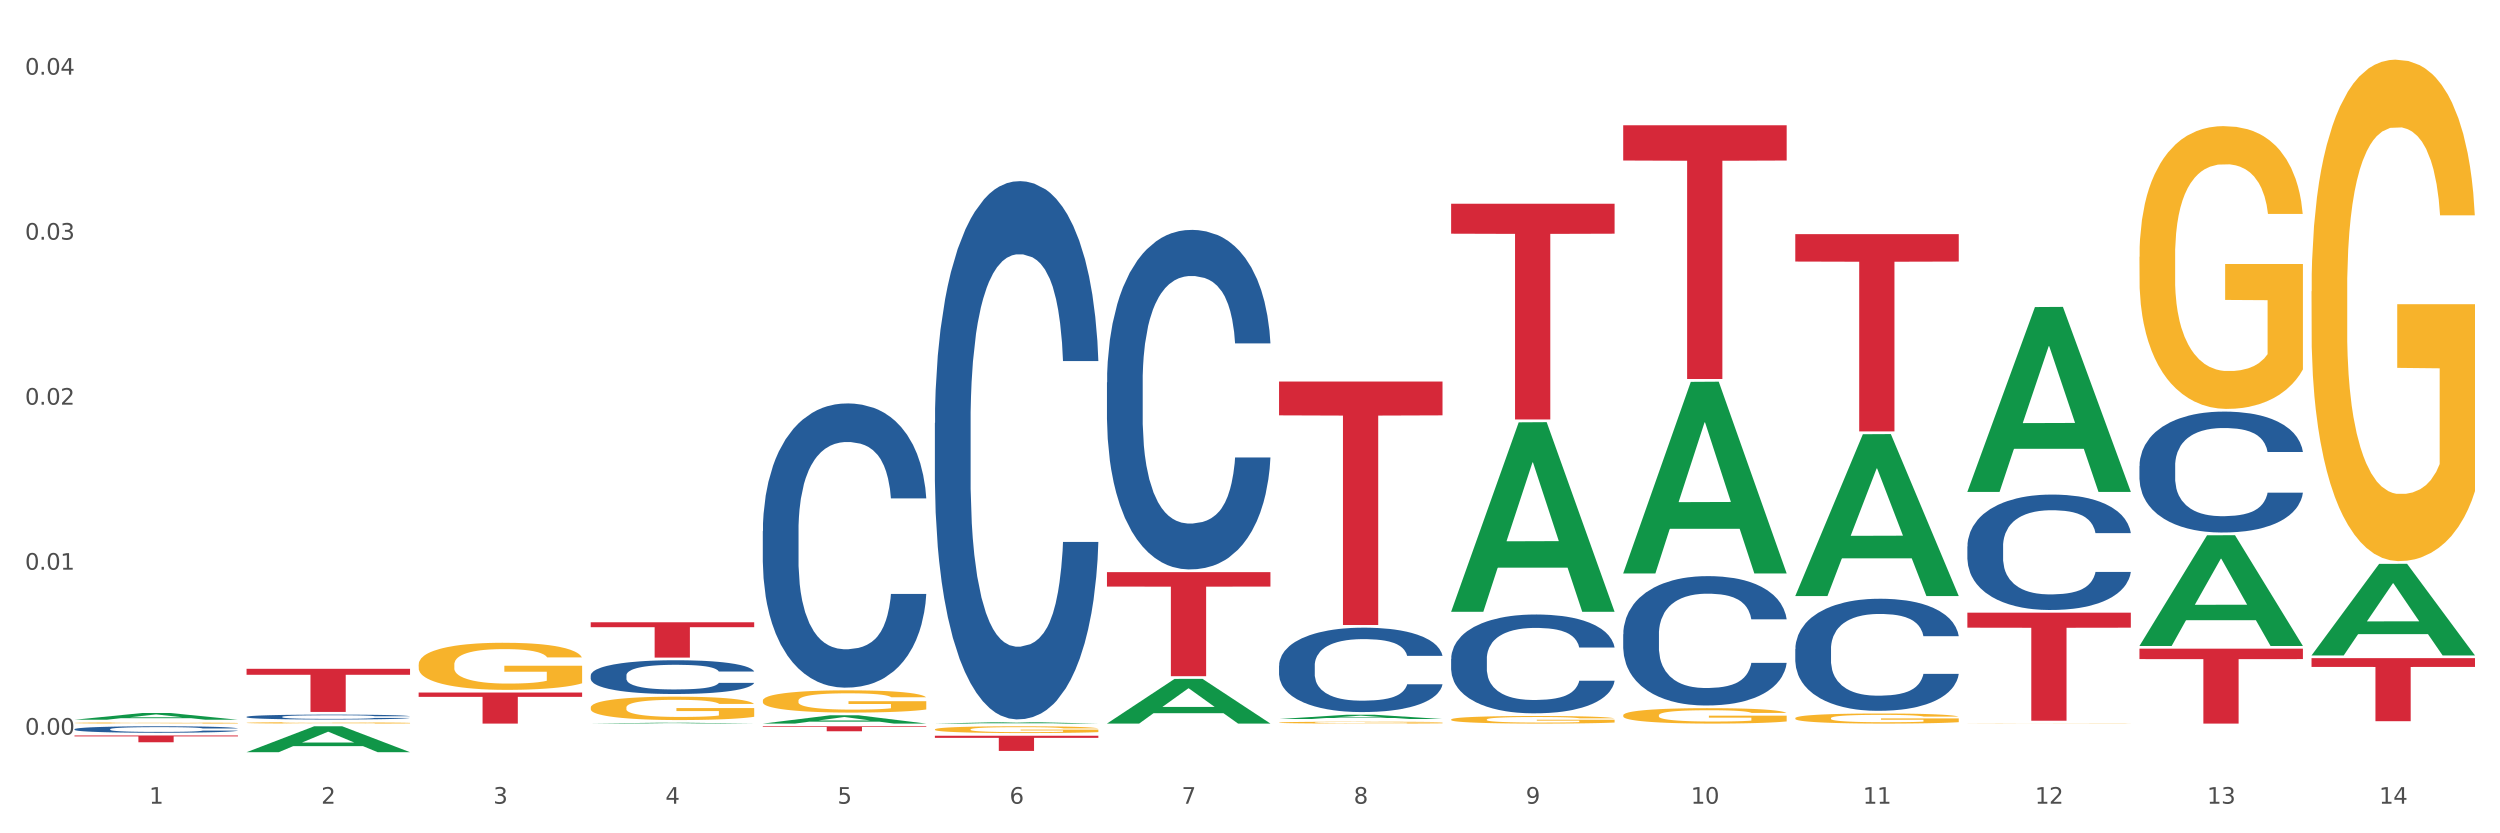 <?xml version="1.0" encoding="utf-8" standalone="no"?>
<!DOCTYPE svg PUBLIC "-//W3C//DTD SVG 1.1//EN"
  "http://www.w3.org/Graphics/SVG/1.1/DTD/svg11.dtd">
<svg xmlns:xlink="http://www.w3.org/1999/xlink" width="1080pt" height="360pt" viewBox="0 0 1080 360" xmlns="http://www.w3.org/2000/svg" version="1.1">
 <rect x="0" y="0" width="1080" height="360" fill="#333333" stroke="none"/>
 <defs>
  <style type="text/css">*{stroke-linejoin: round; stroke-linecap: butt}</style>
 </defs>
 <g id="figure_1">
  <g id="patch_1">
   <path d="M 0 360 
L 1080 360 
L 1080 0 
L 0 0 
z
" style="fill: #ffffff; stroke: #ffffff; stroke-linejoin: miter"/>
  </g>
  <g id="axes_1">
   <g id="matplotlib.axis_1">
    <g id="xtick_1">
     <g id="text_1">
      <!-- 1 -->
      <g style="fill: #4d4d4d" transform="translate(64.432 347.204) scale(0.096 -0.096)">
       <defs>
        <path id="DejaVuSans-31" d="M 794 531 
L 1825 531 
L 1825 4091 
L 703 3866 
L 703 4441 
L 1819 4666 
L 2450 4666 
L 2450 531 
L 3481 531 
L 3481 0 
L 794 0 
L 794 531 
z
" transform="scale(0.016)"/>
       </defs>
       <use xlink:href="#DejaVuSans-31"/>
      </g>
     </g>
    </g>
    <g id="xtick_2">
     <g id="text_2">
      <!-- 2 -->
      <g style="fill: #4d4d4d" transform="translate(138.771 347.204) scale(0.096 -0.096)">
       <defs>
        <path id="DejaVuSans-32" d="M 1228 531 
L 3431 531 
L 3431 0 
L 469 0 
L 469 531 
Q 828 903 1448 1529 
Q 2069 2156 2228 2338 
Q 2531 2678 2651 2914 
Q 2772 3150 2772 3378 
Q 2772 3750 2511 3984 
Q 2250 4219 1831 4219 
Q 1534 4219 1204 4116 
Q 875 4013 500 3803 
L 500 4441 
Q 881 4594 1212 4672 
Q 1544 4750 1819 4750 
Q 2544 4750 2975 4387 
Q 3406 4025 3406 3419 
Q 3406 3131 3298 2873 
Q 3191 2616 2906 2266 
Q 2828 2175 2409 1742 
Q 1991 1309 1228 531 
z
" transform="scale(0.016)"/>
       </defs>
       <use xlink:href="#DejaVuSans-32"/>
      </g>
     </g>
    </g>
    <g id="xtick_3">
     <g id="text_3">
      <!-- 3 -->
      <g style="fill: #4d4d4d" transform="translate(213.109 347.204) scale(0.096 -0.096)">
       <defs>
        <path id="DejaVuSans-33" d="M 2597 2516 
Q 3050 2419 3304 2112 
Q 3559 1806 3559 1356 
Q 3559 666 3084 287 
Q 2609 -91 1734 -91 
Q 1441 -91 1130 -33 
Q 819 25 488 141 
L 488 750 
Q 750 597 1062 519 
Q 1375 441 1716 441 
Q 2309 441 2620 675 
Q 2931 909 2931 1356 
Q 2931 1769 2642 2001 
Q 2353 2234 1838 2234 
L 1294 2234 
L 1294 2753 
L 1863 2753 
Q 2328 2753 2575 2939 
Q 2822 3125 2822 3475 
Q 2822 3834 2567 4026 
Q 2313 4219 1838 4219 
Q 1578 4219 1281 4162 
Q 984 4106 628 3988 
L 628 4550 
Q 988 4650 1302 4700 
Q 1616 4750 1894 4750 
Q 2613 4750 3031 4423 
Q 3450 4097 3450 3541 
Q 3450 3153 3228 2886 
Q 3006 2619 2597 2516 
z
" transform="scale(0.016)"/>
       </defs>
       <use xlink:href="#DejaVuSans-33"/>
      </g>
     </g>
    </g>
    <g id="xtick_4">
     <g id="text_4">
      <!-- 4 -->
      <g style="fill: #4d4d4d" transform="translate(287.448 347.204) scale(0.096 -0.096)">
       <defs>
        <path id="DejaVuSans-34" d="M 2419 4116 
L 825 1625 
L 2419 1625 
L 2419 4116 
z
M 2253 4666 
L 3047 4666 
L 3047 1625 
L 3713 1625 
L 3713 1100 
L 3047 1100 
L 3047 0 
L 2419 0 
L 2419 1100 
L 313 1100 
L 313 1709 
L 2253 4666 
z
" transform="scale(0.016)"/>
       </defs>
       <use xlink:href="#DejaVuSans-34"/>
      </g>
     </g>
    </g>
    <g id="xtick_5">
     <g id="text_5">
      <!-- 5 -->
      <g style="fill: #4d4d4d" transform="translate(361.787 347.204) scale(0.096 -0.096)">
       <defs>
        <path id="DejaVuSans-35" d="M 691 4666 
L 3169 4666 
L 3169 4134 
L 1269 4134 
L 1269 2991 
Q 1406 3038 1543 3061 
Q 1681 3084 1819 3084 
Q 2600 3084 3056 2656 
Q 3513 2228 3513 1497 
Q 3513 744 3044 326 
Q 2575 -91 1722 -91 
Q 1428 -91 1123 -41 
Q 819 9 494 109 
L 494 744 
Q 775 591 1075 516 
Q 1375 441 1709 441 
Q 2250 441 2565 725 
Q 2881 1009 2881 1497 
Q 2881 1984 2565 2268 
Q 2250 2553 1709 2553 
Q 1456 2553 1204 2497 
Q 953 2441 691 2322 
L 691 4666 
z
" transform="scale(0.016)"/>
       </defs>
       <use xlink:href="#DejaVuSans-35"/>
      </g>
     </g>
    </g>
    <g id="xtick_6">
     <g id="text_6">
      <!-- 6 -->
      <g style="fill: #4d4d4d" transform="translate(436.125 347.204) scale(0.096 -0.096)">
       <defs>
        <path id="DejaVuSans-36" d="M 2113 2584 
Q 1688 2584 1439 2293 
Q 1191 2003 1191 1497 
Q 1191 994 1439 701 
Q 1688 409 2113 409 
Q 2538 409 2786 701 
Q 3034 994 3034 1497 
Q 3034 2003 2786 2293 
Q 2538 2584 2113 2584 
z
M 3366 4563 
L 3366 3988 
Q 3128 4100 2886 4159 
Q 2644 4219 2406 4219 
Q 1781 4219 1451 3797 
Q 1122 3375 1075 2522 
Q 1259 2794 1537 2939 
Q 1816 3084 2150 3084 
Q 2853 3084 3261 2657 
Q 3669 2231 3669 1497 
Q 3669 778 3244 343 
Q 2819 -91 2113 -91 
Q 1303 -91 875 529 
Q 447 1150 447 2328 
Q 447 3434 972 4092 
Q 1497 4750 2381 4750 
Q 2619 4750 2861 4703 
Q 3103 4656 3366 4563 
z
" transform="scale(0.016)"/>
       </defs>
       <use xlink:href="#DejaVuSans-36"/>
      </g>
     </g>
    </g>
    <g id="xtick_7">
     <g id="text_7">
      <!-- 7 -->
      <g style="fill: #4d4d4d" transform="translate(510.464 347.204) scale(0.096 -0.096)">
       <defs>
        <path id="DejaVuSans-37" d="M 525 4666 
L 3525 4666 
L 3525 4397 
L 1831 0 
L 1172 0 
L 2766 4134 
L 525 4134 
L 525 4666 
z
" transform="scale(0.016)"/>
       </defs>
       <use xlink:href="#DejaVuSans-37"/>
      </g>
     </g>
    </g>
    <g id="xtick_8">
     <g id="text_8">
      <!-- 8 -->
      <g style="fill: #4d4d4d" transform="translate(584.803 347.204) scale(0.096 -0.096)">
       <defs>
        <path id="DejaVuSans-38" d="M 2034 2216 
Q 1584 2216 1326 1975 
Q 1069 1734 1069 1313 
Q 1069 891 1326 650 
Q 1584 409 2034 409 
Q 2484 409 2743 651 
Q 3003 894 3003 1313 
Q 3003 1734 2745 1975 
Q 2488 2216 2034 2216 
z
M 1403 2484 
Q 997 2584 770 2862 
Q 544 3141 544 3541 
Q 544 4100 942 4425 
Q 1341 4750 2034 4750 
Q 2731 4750 3128 4425 
Q 3525 4100 3525 3541 
Q 3525 3141 3298 2862 
Q 3072 2584 2669 2484 
Q 3125 2378 3379 2068 
Q 3634 1759 3634 1313 
Q 3634 634 3220 271 
Q 2806 -91 2034 -91 
Q 1263 -91 848 271 
Q 434 634 434 1313 
Q 434 1759 690 2068 
Q 947 2378 1403 2484 
z
M 1172 3481 
Q 1172 3119 1398 2916 
Q 1625 2713 2034 2713 
Q 2441 2713 2670 2916 
Q 2900 3119 2900 3481 
Q 2900 3844 2670 4047 
Q 2441 4250 2034 4250 
Q 1625 4250 1398 4047 
Q 1172 3844 1172 3481 
z
" transform="scale(0.016)"/>
       </defs>
       <use xlink:href="#DejaVuSans-38"/>
      </g>
     </g>
    </g>
    <g id="xtick_9">
     <g id="text_9">
      <!-- 9 -->
      <g style="fill: #4d4d4d" transform="translate(659.142 347.204) scale(0.096 -0.096)">
       <defs>
        <path id="DejaVuSans-39" d="M 703 97 
L 703 672 
Q 941 559 1184 500 
Q 1428 441 1663 441 
Q 2288 441 2617 861 
Q 2947 1281 2994 2138 
Q 2813 1869 2534 1725 
Q 2256 1581 1919 1581 
Q 1219 1581 811 2004 
Q 403 2428 403 3163 
Q 403 3881 828 4315 
Q 1253 4750 1959 4750 
Q 2769 4750 3195 4129 
Q 3622 3509 3622 2328 
Q 3622 1225 3098 567 
Q 2575 -91 1691 -91 
Q 1453 -91 1209 -44 
Q 966 3 703 97 
z
M 1959 2075 
Q 2384 2075 2632 2365 
Q 2881 2656 2881 3163 
Q 2881 3666 2632 3958 
Q 2384 4250 1959 4250 
Q 1534 4250 1286 3958 
Q 1038 3666 1038 3163 
Q 1038 2656 1286 2365 
Q 1534 2075 1959 2075 
z
" transform="scale(0.016)"/>
       </defs>
       <use xlink:href="#DejaVuSans-39"/>
      </g>
     </g>
    </g>
    <g id="xtick_10">
     <g id="text_10">
      <!-- 10 -->
      <g style="fill: #4d4d4d" transform="translate(730.426 347.204) scale(0.096 -0.096)">
       <defs>
        <path id="DejaVuSans-30" d="M 2034 4250 
Q 1547 4250 1301 3770 
Q 1056 3291 1056 2328 
Q 1056 1369 1301 889 
Q 1547 409 2034 409 
Q 2525 409 2770 889 
Q 3016 1369 3016 2328 
Q 3016 3291 2770 3770 
Q 2525 4250 2034 4250 
z
M 2034 4750 
Q 2819 4750 3233 4129 
Q 3647 3509 3647 2328 
Q 3647 1150 3233 529 
Q 2819 -91 2034 -91 
Q 1250 -91 836 529 
Q 422 1150 422 2328 
Q 422 3509 836 4129 
Q 1250 4750 2034 4750 
z
" transform="scale(0.016)"/>
       </defs>
       <use xlink:href="#DejaVuSans-31"/>
       <use xlink:href="#DejaVuSans-30" transform="translate(63.623 0)"/>
      </g>
     </g>
    </g>
    <g id="xtick_11">
     <g id="text_11">
      <!-- 11 -->
      <g style="fill: #4d4d4d" transform="translate(804.765 347.204) scale(0.096 -0.096)">
       <use xlink:href="#DejaVuSans-31"/>
       <use xlink:href="#DejaVuSans-31" transform="translate(63.623 0)"/>
      </g>
     </g>
    </g>
    <g id="xtick_12">
     <g id="text_12">
      <!-- 12 -->
      <g style="fill: #4d4d4d" transform="translate(879.104 347.204) scale(0.096 -0.096)">
       <use xlink:href="#DejaVuSans-31"/>
       <use xlink:href="#DejaVuSans-32" transform="translate(63.623 0)"/>
      </g>
     </g>
    </g>
    <g id="xtick_13">
     <g id="text_13">
      <!-- 13 -->
      <g style="fill: #4d4d4d" transform="translate(953.442 347.204) scale(0.096 -0.096)">
       <use xlink:href="#DejaVuSans-31"/>
       <use xlink:href="#DejaVuSans-33" transform="translate(63.623 0)"/>
      </g>
     </g>
    </g>
    <g id="xtick_14">
     <g id="text_14">
      <!-- 14 -->
      <g style="fill: #4d4d4d" transform="translate(1027.781 347.204) scale(0.096 -0.096)">
       <use xlink:href="#DejaVuSans-31"/>
       <use xlink:href="#DejaVuSans-34" transform="translate(63.623 0)"/>
      </g>
     </g>
    </g>
    <g id="xtick_15"/>
    <g id="xtick_16"/>
    <g id="xtick_17"/>
    <g id="xtick_18"/>
    <g id="xtick_19"/>
    <g id="xtick_20"/>
    <g id="xtick_21"/>
    <g id="xtick_22"/>
    <g id="xtick_23"/>
    <g id="xtick_24"/>
    <g id="xtick_25"/>
    <g id="xtick_26"/>
    <g id="xtick_27"/>
   </g>
   <g id="matplotlib.axis_2">
    <g id="ytick_1">
     <g id="text_15">
      <!-- 0.00 -->
      <g style="fill: #4d4d4d" transform="translate(10.8 317.39) scale(0.096 -0.096)">
       <defs>
        <path id="DejaVuSans-2e" d="M 684 794 
L 1344 794 
L 1344 0 
L 684 0 
L 684 794 
z
" transform="scale(0.016)"/>
       </defs>
       <use xlink:href="#DejaVuSans-30"/>
       <use xlink:href="#DejaVuSans-2e" transform="translate(63.623 0)"/>
       <use xlink:href="#DejaVuSans-30" transform="translate(95.41 0)"/>
       <use xlink:href="#DejaVuSans-30" transform="translate(159.033 0)"/>
      </g>
     </g>
    </g>
    <g id="ytick_2">
     <g id="text_16">
      <!-- 0.01 -->
      <g style="fill: #4d4d4d" transform="translate(10.8 246.107) scale(0.096 -0.096)">
       <use xlink:href="#DejaVuSans-30"/>
       <use xlink:href="#DejaVuSans-2e" transform="translate(63.623 0)"/>
       <use xlink:href="#DejaVuSans-30" transform="translate(95.41 0)"/>
       <use xlink:href="#DejaVuSans-31" transform="translate(159.033 0)"/>
      </g>
     </g>
    </g>
    <g id="ytick_3">
     <g id="text_17">
      <!-- 0.02 -->
      <g style="fill: #4d4d4d" transform="translate(10.8 174.825) scale(0.096 -0.096)">
       <use xlink:href="#DejaVuSans-30"/>
       <use xlink:href="#DejaVuSans-2e" transform="translate(63.623 0)"/>
       <use xlink:href="#DejaVuSans-30" transform="translate(95.41 0)"/>
       <use xlink:href="#DejaVuSans-32" transform="translate(159.033 0)"/>
      </g>
     </g>
    </g>
    <g id="ytick_4">
     <g id="text_18">
      <!-- 0.03 -->
      <g style="fill: #4d4d4d" transform="translate(10.8 103.542) scale(0.096 -0.096)">
       <use xlink:href="#DejaVuSans-30"/>
       <use xlink:href="#DejaVuSans-2e" transform="translate(63.623 0)"/>
       <use xlink:href="#DejaVuSans-30" transform="translate(95.41 0)"/>
       <use xlink:href="#DejaVuSans-33" transform="translate(159.033 0)"/>
      </g>
     </g>
    </g>
    <g id="ytick_5">
     <g id="text_19">
      <!-- 0.04 -->
      <g style="fill: #4d4d4d" transform="translate(10.8 32.259) scale(0.096 -0.096)">
       <use xlink:href="#DejaVuSans-30"/>
       <use xlink:href="#DejaVuSans-2e" transform="translate(63.623 0)"/>
       <use xlink:href="#DejaVuSans-30" transform="translate(95.41 0)"/>
       <use xlink:href="#DejaVuSans-34" transform="translate(159.033 0)"/>
      </g>
     </g>
    </g>
    <g id="ytick_6"/>
    <g id="ytick_7"/>
    <g id="ytick_8"/>
    <g id="ytick_9"/>
   </g>
   <g id="PolyCollection_1">
    <path d="M 32.175 310.928 
L 32.248 310.925 
L 61.37 308.02 
L 73.456 308.018 
L 102.797 310.933 
L 88.818 310.933 
L 82.484 310.254 
L 52.415 310.254 
L 52.197 310.265 
L 46.081 310.933 
L 32.175 310.933 
L 32.175 310.928 
L 56.201 309.849 
L 78.698 309.847 
L 67.559 308.639 
L 67.413 308.634 
L 67.267 308.642 
L 56.128 309.847 
L 56.201 309.849 
L 32.175 310.928 
z
" clip-path="url(#p6ea6ad6b61)" style="fill: #109648"/>
    <path d="M 329.53 229.449 
L 329.613 229.337 
L 329.613 226.197 
L 329.864 221.935 
L 330.782 214.085 
L 331.951 208.141 
L 333.954 201.188 
L 335.039 198.273 
L 336.458 195.02 
L 339.38 189.75 
L 342.719 185.264 
L 345.057 182.797 
L 346.81 181.227 
L 350.733 178.423 
L 352.987 177.189 
L 355.324 176.18 
L 357.328 175.507 
L 360.667 174.722 
L 363.338 174.386 
L 366.427 174.274 
L 369.015 174.386 
L 372.437 174.834 
L 377.446 176.18 
L 379.366 176.965 
L 381.954 178.311 
L 384.625 180.105 
L 386.795 181.9 
L 389.3 184.479 
L 391.887 187.843 
L 394.392 192.105 
L 396.145 196.03 
L 397.564 200.179 
L 398.816 205.226 
L 399.734 210.721 
L 400.152 215.319 
L 384.875 215.319 
L 384.458 211.169 
L 383.623 206.684 
L 382.788 203.656 
L 381.87 201.188 
L 380.451 198.385 
L 379.199 196.591 
L 377.112 194.46 
L 375.192 193.114 
L 373.606 192.329 
L 371.686 191.656 
L 367.595 190.983 
L 364.674 190.983 
L 362.837 191.208 
L 360.583 191.768 
L 358.663 192.553 
L 356.41 193.899 
L 354.656 195.357 
L 352.903 197.263 
L 351.902 198.609 
L 350.399 201.076 
L 349.397 203.095 
L 348.062 206.571 
L 347.31 209.039 
L 345.975 215.431 
L 345.391 220.141 
L 345.14 223.393 
L 344.973 226.982 
L 344.973 244.476 
L 345.474 252.326 
L 345.891 255.691 
L 346.559 259.504 
L 347.811 264.438 
L 349.648 269.26 
L 351.568 272.737 
L 353.154 274.868 
L 354.656 276.438 
L 356.159 277.671 
L 357.996 278.793 
L 359.498 279.465 
L 361.752 280.138 
L 364.423 280.475 
L 366.51 280.475 
L 370.768 279.914 
L 372.688 279.353 
L 374.524 278.568 
L 376.528 277.335 
L 378.114 275.989 
L 379.032 274.98 
L 380.534 272.849 
L 381.703 270.606 
L 382.705 268.027 
L 383.373 265.784 
L 384.124 262.419 
L 384.708 258.607 
L 384.875 256.588 
L 400.152 256.588 
L 399.818 260.625 
L 399.233 264.55 
L 398.065 269.821 
L 397.146 272.849 
L 395.727 276.55 
L 394.225 279.69 
L 392.138 283.166 
L 390.218 285.746 
L 388.214 287.988 
L 386.044 290.007 
L 382.121 292.811 
L 380.701 293.596 
L 377.696 294.941 
L 375.359 295.726 
L 371.936 296.511 
L 368.43 296.96 
L 364.757 297.072 
L 361.502 296.848 
L 357.912 296.175 
L 355.658 295.502 
L 353.154 294.493 
L 350.232 292.923 
L 347.477 291.016 
L 344.89 288.773 
L 342.469 286.194 
L 340.215 283.278 
L 337.293 278.456 
L 335.123 273.746 
L 333.537 269.372 
L 332.452 265.672 
L 331.366 260.962 
L 330.782 257.709 
L 329.864 249.859 
L 329.53 242.57 
L 329.53 229.449 
z
" clip-path="url(#p6ea6ad6b61)" style="fill: #255c99"/>
    <path d="M 255.191 291.776 
L 255.275 291.762 
L 255.275 291.389 
L 255.525 290.883 
L 256.443 289.951 
L 257.612 289.245 
L 259.615 288.419 
L 260.701 288.072 
L 262.12 287.686 
L 265.041 287.06 
L 268.381 286.527 
L 270.718 286.234 
L 272.471 286.047 
L 276.394 285.714 
L 278.648 285.568 
L 280.986 285.448 
L 282.989 285.368 
L 286.328 285.275 
L 288.999 285.235 
L 292.088 285.221 
L 294.676 285.235 
L 298.098 285.288 
L 303.107 285.448 
L 305.027 285.541 
L 307.615 285.701 
L 310.286 285.914 
L 312.457 286.127 
L 314.961 286.434 
L 317.549 286.833 
L 320.053 287.34 
L 321.806 287.806 
L 323.225 288.299 
L 324.477 288.898 
L 325.396 289.551 
L 325.813 290.097 
L 310.537 290.097 
L 310.119 289.604 
L 309.284 289.071 
L 308.45 288.712 
L 307.531 288.419 
L 306.112 288.086 
L 304.86 287.873 
L 302.773 287.619 
L 300.853 287.46 
L 299.267 287.366 
L 297.347 287.286 
L 293.257 287.206 
L 290.335 287.206 
L 288.499 287.233 
L 286.245 287.3 
L 284.325 287.393 
L 282.071 287.553 
L 280.318 287.726 
L 278.565 287.952 
L 277.563 288.112 
L 276.06 288.405 
L 275.059 288.645 
L 273.723 289.058 
L 272.972 289.351 
L 271.636 290.111 
L 271.052 290.67 
L 270.801 291.056 
L 270.634 291.483 
L 270.634 293.561 
L 271.135 294.493 
L 271.553 294.893 
L 272.22 295.346 
L 273.473 295.932 
L 275.309 296.505 
L 277.229 296.918 
L 278.815 297.171 
L 280.318 297.358 
L 281.82 297.504 
L 283.657 297.637 
L 285.159 297.717 
L 287.413 297.797 
L 290.085 297.837 
L 292.172 297.837 
L 296.429 297.771 
L 298.349 297.704 
L 300.185 297.611 
L 302.189 297.464 
L 303.775 297.304 
L 304.693 297.184 
L 306.196 296.931 
L 307.364 296.665 
L 308.366 296.358 
L 309.034 296.092 
L 309.785 295.692 
L 310.37 295.239 
L 310.537 295 
L 325.813 295 
L 325.479 295.479 
L 324.895 295.945 
L 323.726 296.572 
L 322.808 296.931 
L 321.389 297.371 
L 319.886 297.744 
L 317.799 298.157 
L 315.879 298.463 
L 313.876 298.73 
L 311.705 298.969 
L 307.782 299.302 
L 306.363 299.396 
L 303.358 299.556 
L 301.02 299.649 
L 297.598 299.742 
L 294.092 299.795 
L 290.419 299.809 
L 287.163 299.782 
L 283.573 299.702 
L 281.32 299.622 
L 278.815 299.502 
L 275.893 299.316 
L 273.139 299.089 
L 270.551 298.823 
L 268.13 298.517 
L 265.876 298.17 
L 262.955 297.597 
L 260.784 297.038 
L 259.198 296.518 
L 258.113 296.079 
L 257.028 295.519 
L 256.443 295.133 
L 255.525 294.2 
L 255.191 293.334 
L 255.191 291.776 
z
" clip-path="url(#p6ea6ad6b61)" style="fill: #255c99"/>
    <path d="M 106.514 309.665 
L 106.597 309.663 
L 106.597 309.609 
L 106.848 309.535 
L 107.766 309.399 
L 108.935 309.296 
L 110.938 309.176 
L 112.023 309.125 
L 113.442 309.069 
L 116.364 308.978 
L 119.703 308.9 
L 122.04 308.857 
L 123.794 308.83 
L 127.717 308.782 
L 129.971 308.76 
L 132.308 308.743 
L 134.312 308.731 
L 137.651 308.718 
L 140.322 308.712 
L 143.411 308.71 
L 145.998 308.712 
L 149.421 308.719 
L 154.43 308.743 
L 156.35 308.756 
L 158.937 308.78 
L 161.609 308.811 
L 163.779 308.842 
L 166.283 308.886 
L 168.871 308.945 
L 171.376 309.018 
L 173.129 309.086 
L 174.548 309.158 
L 175.8 309.246 
L 176.718 309.341 
L 177.135 309.42 
L 161.859 309.42 
L 161.442 309.349 
L 160.607 309.271 
L 159.772 309.218 
L 158.854 309.176 
L 157.435 309.127 
L 156.183 309.096 
L 154.096 309.059 
L 152.176 309.036 
L 150.59 309.022 
L 148.67 309.011 
L 144.579 308.999 
L 141.658 308.999 
L 139.821 309.003 
L 137.567 309.013 
L 135.647 309.026 
L 133.393 309.05 
L 131.64 309.075 
L 129.887 309.108 
L 128.886 309.131 
L 127.383 309.174 
L 126.381 309.209 
L 125.046 309.269 
L 124.294 309.312 
L 122.959 309.422 
L 122.374 309.504 
L 122.124 309.56 
L 121.957 309.622 
L 121.957 309.925 
L 122.458 310.061 
L 122.875 310.119 
L 123.543 310.185 
L 124.795 310.271 
L 126.632 310.354 
L 128.552 310.414 
L 130.138 310.451 
L 131.64 310.478 
L 133.143 310.5 
L 134.979 310.519 
L 136.482 310.531 
L 138.736 310.542 
L 141.407 310.548 
L 143.494 310.548 
L 147.751 310.539 
L 149.671 310.529 
L 151.508 310.515 
L 153.511 310.494 
L 155.097 310.471 
L 156.016 310.453 
L 157.518 310.416 
L 158.687 310.377 
L 159.689 310.333 
L 160.357 310.294 
L 161.108 310.236 
L 161.692 310.17 
L 161.859 310.135 
L 177.135 310.135 
L 176.802 310.205 
L 176.217 310.273 
L 175.049 310.364 
L 174.13 310.416 
L 172.711 310.48 
L 171.209 310.535 
L 169.122 310.595 
L 167.202 310.64 
L 165.198 310.678 
L 163.028 310.713 
L 159.104 310.762 
L 157.685 310.775 
L 154.68 310.799 
L 152.343 310.812 
L 148.92 310.826 
L 145.414 310.834 
L 141.741 310.836 
L 138.486 310.832 
L 134.896 310.82 
L 132.642 310.808 
L 130.138 310.791 
L 127.216 310.764 
L 124.461 310.731 
L 121.874 310.692 
L 119.453 310.647 
L 117.199 310.597 
L 114.277 310.513 
L 112.107 310.432 
L 110.521 310.356 
L 109.435 310.292 
L 108.35 310.21 
L 107.766 310.154 
L 106.848 310.018 
L 106.514 309.892 
L 106.514 309.665 
z
" clip-path="url(#p6ea6ad6b61)" style="fill: #255c99"/>
    <path d="M 32.175 315.007 
L 32.258 315.004 
L 32.258 314.932 
L 32.509 314.835 
L 33.427 314.655 
L 34.596 314.519 
L 36.599 314.359 
L 37.684 314.292 
L 39.104 314.218 
L 42.025 314.097 
L 45.364 313.994 
L 47.702 313.938 
L 49.455 313.902 
L 53.378 313.838 
L 55.632 313.809 
L 57.969 313.786 
L 59.973 313.771 
L 63.312 313.753 
L 65.983 313.745 
L 69.072 313.743 
L 71.66 313.745 
L 75.082 313.755 
L 80.091 313.786 
L 82.011 313.804 
L 84.599 313.835 
L 87.27 313.876 
L 89.44 313.917 
L 91.945 313.976 
L 94.533 314.054 
L 97.037 314.151 
L 98.79 314.241 
L 100.209 314.336 
L 101.461 314.452 
L 102.379 314.578 
L 102.797 314.683 
L 87.52 314.683 
L 87.103 314.588 
L 86.268 314.485 
L 85.434 314.416 
L 84.515 314.359 
L 83.096 314.295 
L 81.844 314.254 
L 79.757 314.205 
L 77.837 314.174 
L 76.251 314.156 
L 74.331 314.141 
L 70.241 314.125 
L 67.319 314.125 
L 65.482 314.131 
L 63.229 314.143 
L 61.309 314.161 
L 59.055 314.192 
L 57.302 314.226 
L 55.549 314.269 
L 54.547 314.3 
L 53.044 314.357 
L 52.043 314.403 
L 50.707 314.483 
L 49.956 314.539 
L 48.62 314.686 
L 48.036 314.794 
L 47.785 314.868 
L 47.618 314.95 
L 47.618 315.351 
L 48.119 315.531 
L 48.537 315.608 
L 49.204 315.695 
L 50.457 315.808 
L 52.293 315.919 
L 54.213 315.999 
L 55.799 316.047 
L 57.302 316.083 
L 58.804 316.112 
L 60.641 316.137 
L 62.143 316.153 
L 64.397 316.168 
L 67.069 316.176 
L 69.155 316.176 
L 73.413 316.163 
L 75.333 316.15 
L 77.169 316.132 
L 79.173 316.104 
L 80.759 316.073 
L 81.677 316.05 
L 83.18 316.001 
L 84.348 315.95 
L 85.35 315.891 
L 86.018 315.839 
L 86.769 315.762 
L 87.353 315.675 
L 87.52 315.629 
L 102.797 315.629 
L 102.463 315.721 
L 101.879 315.811 
L 100.71 315.932 
L 99.792 316.001 
L 98.372 316.086 
L 96.87 316.158 
L 94.783 316.238 
L 92.863 316.297 
L 90.86 316.348 
L 88.689 316.394 
L 84.766 316.459 
L 83.347 316.477 
L 80.341 316.507 
L 78.004 316.525 
L 74.581 316.543 
L 71.075 316.554 
L 67.402 316.556 
L 64.147 316.551 
L 60.557 316.536 
L 58.303 316.52 
L 55.799 316.497 
L 52.877 316.461 
L 50.123 316.417 
L 47.535 316.366 
L 45.114 316.307 
L 42.86 316.24 
L 39.938 316.13 
L 37.768 316.022 
L 36.182 315.922 
L 35.097 315.837 
L 34.011 315.729 
L 33.427 315.654 
L 32.509 315.474 
L 32.175 315.307 
L 32.175 315.007 
z
" clip-path="url(#p6ea6ad6b61)" style="fill: #255c99"/>
    <path d="M 32.175 317.708 
L 102.797 317.708 
L 102.797 318.119 
L 75.017 318.122 
L 75.017 320.663 
L 59.788 320.663 
L 59.788 318.122 
L 32.175 318.119 
L 32.175 317.711 
L 32.175 317.708 
z
" clip-path="url(#p6ea6ad6b61)" style="fill: #d62839"/>
    <path d="M 106.514 288.918 
L 177.135 288.918 
L 177.135 291.508 
L 149.355 291.526 
L 149.355 307.558 
L 134.126 307.558 
L 134.126 291.526 
L 106.514 291.508 
L 106.514 288.936 
L 106.514 288.918 
z
" clip-path="url(#p6ea6ad6b61)" style="fill: #d62839"/>
    <path d="M 180.852 299.176 
L 251.474 299.176 
L 251.474 301.04 
L 223.694 301.053 
L 223.694 312.591 
L 208.465 312.591 
L 208.465 301.053 
L 180.852 301.04 
L 180.852 299.188 
L 180.852 299.176 
z
" clip-path="url(#p6ea6ad6b61)" style="fill: #d62839"/>
    <path d="M 403.869 182.731 
L 403.952 182.518 
L 403.952 176.572 
L 404.202 168.502 
L 405.121 153.636 
L 406.289 142.381 
L 408.293 129.214 
L 409.378 123.693 
L 410.797 117.534 
L 413.719 107.553 
L 417.058 99.058 
L 419.395 94.386 
L 421.148 91.413 
L 425.072 86.104 
L 427.326 83.768 
L 429.663 81.856 
L 431.666 80.582 
L 435.006 79.095 
L 437.677 78.458 
L 440.766 78.246 
L 443.353 78.458 
L 446.776 79.308 
L 451.785 81.856 
L 453.704 83.343 
L 456.292 85.891 
L 458.964 89.289 
L 461.134 92.687 
L 463.638 97.571 
L 466.226 103.942 
L 468.73 112.012 
L 470.483 119.445 
L 471.903 127.303 
L 473.155 136.859 
L 474.073 147.265 
L 474.49 155.972 
L 459.214 155.972 
L 458.797 148.115 
L 457.962 139.62 
L 457.127 133.886 
L 456.209 129.214 
L 454.79 123.905 
L 453.538 120.507 
L 451.451 116.472 
L 449.531 113.924 
L 447.945 112.437 
L 446.025 111.163 
L 441.934 109.889 
L 439.012 109.889 
L 437.176 110.313 
L 434.922 111.375 
L 433.002 112.862 
L 430.748 115.41 
L 428.995 118.171 
L 427.242 121.781 
L 426.24 124.33 
L 424.738 129.002 
L 423.736 132.824 
L 422.401 139.408 
L 421.649 144.08 
L 420.314 156.185 
L 419.729 165.104 
L 419.479 171.263 
L 419.312 178.059 
L 419.312 211.188 
L 419.813 226.053 
L 420.23 232.425 
L 420.898 239.645 
L 422.15 248.989 
L 423.987 258.121 
L 425.907 264.704 
L 427.493 268.739 
L 428.995 271.712 
L 430.498 274.048 
L 432.334 276.172 
L 433.837 277.446 
L 436.091 278.721 
L 438.762 279.358 
L 440.849 279.358 
L 445.106 278.296 
L 447.026 277.234 
L 448.863 275.747 
L 450.866 273.411 
L 452.452 270.863 
L 453.371 268.952 
L 454.873 264.917 
L 456.042 260.669 
L 457.044 255.785 
L 457.711 251.538 
L 458.463 245.167 
L 459.047 237.946 
L 459.214 234.123 
L 474.49 234.123 
L 474.156 241.769 
L 473.572 249.202 
L 472.403 259.183 
L 471.485 264.917 
L 470.066 271.925 
L 468.563 277.871 
L 466.477 284.454 
L 464.557 289.339 
L 462.553 293.586 
L 460.383 297.409 
L 456.459 302.718 
L 455.04 304.205 
L 452.035 306.753 
L 449.698 308.24 
L 446.275 309.726 
L 442.769 310.576 
L 439.096 310.788 
L 435.84 310.363 
L 432.251 309.089 
L 429.997 307.815 
L 427.493 305.904 
L 424.571 302.93 
L 421.816 299.32 
L 419.228 295.073 
L 416.808 290.188 
L 414.554 284.667 
L 411.632 275.535 
L 409.462 266.616 
L 407.875 258.333 
L 406.79 251.325 
L 405.705 242.406 
L 405.121 236.247 
L 404.202 221.381 
L 403.869 207.578 
L 403.869 182.731 
z
" clip-path="url(#p6ea6ad6b61)" style="fill: #255c99"/>
    <path d="M 255.191 268.833 
L 325.813 268.833 
L 325.813 270.95 
L 298.033 270.964 
L 298.033 284.07 
L 282.804 284.07 
L 282.804 270.964 
L 255.191 270.95 
L 255.191 268.847 
L 255.191 268.833 
z
" clip-path="url(#p6ea6ad6b61)" style="fill: #d62839"/>
    <path d="M 403.869 317.835 
L 474.49 317.835 
L 474.49 318.748 
L 446.71 318.754 
L 446.71 324.403 
L 431.481 324.403 
L 431.481 318.754 
L 403.869 318.748 
L 403.869 317.841 
L 403.869 317.835 
z
" clip-path="url(#p6ea6ad6b61)" style="fill: #d62839"/>
    <path d="M 478.207 247.152 
L 548.829 247.152 
L 548.829 253.401 
L 521.049 253.443 
L 521.049 292.117 
L 505.82 292.117 
L 505.82 253.443 
L 478.207 253.401 
L 478.207 247.194 
L 478.207 247.152 
z
" clip-path="url(#p6ea6ad6b61)" style="fill: #d62839"/>
    <path d="M 552.546 164.815 
L 623.168 164.815 
L 623.168 179.432 
L 595.388 179.531 
L 595.388 269.999 
L 580.159 269.999 
L 580.159 179.531 
L 552.546 179.432 
L 552.546 164.914 
L 552.546 164.815 
z
" clip-path="url(#p6ea6ad6b61)" style="fill: #d62839"/>
    <path d="M 32.175 312.319 
L 32.258 312.318 
L 32.258 312.302 
L 32.425 312.288 
L 33.259 312.253 
L 34.51 312.224 
L 35.427 312.209 
L 36.344 312.197 
L 37.428 312.184 
L 38.762 312.171 
L 41.18 312.152 
L 42.681 312.143 
L 44.515 312.132 
L 47.85 312.118 
L 50.268 312.109 
L 52.77 312.103 
L 56.855 312.094 
L 59.523 312.091 
L 62.358 312.088 
L 65.777 312.086 
L 68.361 312.085 
L 74.031 312.087 
L 78.867 312.091 
L 81.202 312.094 
L 84.203 312.1 
L 85.788 312.103 
L 88.372 312.111 
L 91.04 312.12 
L 92.875 312.129 
L 95.626 312.144 
L 97.711 312.16 
L 99.628 312.18 
L 100.629 312.193 
L 101.379 312.205 
L 102.046 312.22 
L 102.713 312.242 
L 87.705 312.242 
L 87.122 312.226 
L 86.204 312.211 
L 84.87 312.196 
L 83.703 312.187 
L 81.702 312.175 
L 79.868 312.168 
L 77.95 312.162 
L 75.615 312.158 
L 73.781 312.156 
L 71.196 312.154 
L 66.11 312.154 
L 62.692 312.158 
L 60.357 312.162 
L 58.856 312.167 
L 57.522 312.171 
L 56.021 312.178 
L 54.27 312.187 
L 53.02 312.196 
L 51.769 312.207 
L 50.768 312.218 
L 49.851 312.231 
L 49.101 312.245 
L 48.517 312.259 
L 48.017 312.277 
L 47.6 312.306 
L 47.6 312.369 
L 47.767 312.383 
L 48.184 312.402 
L 48.684 312.417 
L 49.518 312.434 
L 50.268 312.445 
L 51.686 312.462 
L 53.27 312.476 
L 54.52 312.485 
L 55.771 312.492 
L 57.939 312.502 
L 60.357 312.51 
L 62.441 312.515 
L 65.276 312.52 
L 67.194 312.522 
L 68.862 312.523 
L 72.947 312.523 
L 75.865 312.521 
L 79.117 312.518 
L 81.619 312.514 
L 83.703 312.509 
L 86.038 312.501 
L 87.538 312.493 
L 87.538 312.396 
L 69.195 312.396 
L 69.195 312.332 
L 102.797 312.332 
L 102.797 312.52 
L 101.379 312.53 
L 99.795 312.539 
L 98.128 312.546 
L 95.626 312.556 
L 92.625 312.565 
L 89.956 312.572 
L 87.122 312.577 
L 83.786 312.582 
L 79.451 312.587 
L 76.783 312.589 
L 73.447 312.59 
L 69.529 312.591 
L 66.11 312.59 
L 62.775 312.587 
L 59.273 312.583 
L 55.855 312.577 
L 53.27 312.571 
L 50.685 312.564 
L 47.934 312.554 
L 45.766 312.545 
L 44.098 312.537 
L 42.264 312.526 
L 40.263 312.512 
L 38.762 312.5 
L 37.428 312.487 
L 36.01 312.47 
L 35.01 312.456 
L 34.009 312.438 
L 33.426 312.425 
L 32.759 312.404 
L 32.258 312.375 
L 32.175 312.319 
z
" clip-path="url(#p6ea6ad6b61)" style="fill: #f7b32b"/>
    <path d="M 701.223 54.112 
L 771.845 54.112 
L 771.845 69.346 
L 744.065 69.449 
L 744.065 163.732 
L 728.836 163.732 
L 728.836 69.449 
L 701.223 69.346 
L 701.223 54.215 
L 701.223 54.112 
z
" clip-path="url(#p6ea6ad6b61)" style="fill: #d62839"/>
    <path d="M 775.562 101.151 
L 846.184 101.151 
L 846.184 112.993 
L 818.404 113.073 
L 818.404 186.366 
L 803.175 186.366 
L 803.175 113.073 
L 775.562 112.993 
L 775.562 101.231 
L 775.562 101.151 
z
" clip-path="url(#p6ea6ad6b61)" style="fill: #d62839"/>
    <path d="M 849.901 264.67 
L 920.523 264.67 
L 920.523 271.157 
L 892.742 271.201 
L 892.742 311.352 
L 877.514 311.352 
L 877.514 271.201 
L 849.901 271.157 
L 849.901 264.714 
L 849.901 264.67 
z
" clip-path="url(#p6ea6ad6b61)" style="fill: #d62839"/>
    <path d="M 329.53 313.743 
L 400.152 313.743 
L 400.152 314.044 
L 372.371 314.046 
L 372.371 315.914 
L 357.143 315.914 
L 357.143 314.046 
L 329.53 314.044 
L 329.53 313.745 
L 329.53 313.743 
z
" clip-path="url(#p6ea6ad6b61)" style="fill: #d62839"/>
    <path d="M 924.24 280.231 
L 994.861 280.231 
L 994.861 284.728 
L 967.081 284.758 
L 967.081 312.591 
L 951.852 312.591 
L 951.852 284.758 
L 924.24 284.728 
L 924.24 280.261 
L 924.24 280.231 
z
" clip-path="url(#p6ea6ad6b61)" style="fill: #d62839"/>
    <path d="M 478.207 165.218 
L 478.291 165.084 
L 478.291 161.333 
L 478.541 156.242 
L 479.459 146.865 
L 480.628 139.764 
L 482.632 131.459 
L 483.717 127.975 
L 485.136 124.09 
L 488.058 117.794 
L 491.397 112.435 
L 493.734 109.488 
L 495.487 107.612 
L 499.41 104.263 
L 501.664 102.79 
L 504.002 101.584 
L 506.005 100.78 
L 509.344 99.842 
L 512.016 99.44 
L 515.104 99.307 
L 517.692 99.44 
L 521.115 99.976 
L 526.123 101.584 
L 528.043 102.522 
L 530.631 104.129 
L 533.302 106.273 
L 535.473 108.416 
L 537.977 111.497 
L 540.565 115.516 
L 543.069 120.607 
L 544.822 125.296 
L 546.241 130.253 
L 547.493 136.281 
L 548.412 142.846 
L 548.829 148.338 
L 533.553 148.338 
L 533.135 143.382 
L 532.301 138.023 
L 531.466 134.406 
L 530.548 131.459 
L 529.128 128.109 
L 527.876 125.966 
L 525.789 123.421 
L 523.869 121.813 
L 522.283 120.875 
L 520.363 120.071 
L 516.273 119.268 
L 513.351 119.268 
L 511.515 119.535 
L 509.261 120.205 
L 507.341 121.143 
L 505.087 122.751 
L 503.334 124.492 
L 501.581 126.77 
L 500.579 128.377 
L 499.077 131.325 
L 498.075 133.736 
L 496.739 137.889 
L 495.988 140.836 
L 494.652 148.472 
L 494.068 154.099 
L 493.818 157.984 
L 493.651 162.271 
L 493.651 183.17 
L 494.151 192.547 
L 494.569 196.566 
L 495.237 201.121 
L 496.489 207.016 
L 498.325 212.776 
L 500.245 216.929 
L 501.831 219.475 
L 503.334 221.35 
L 504.837 222.824 
L 506.673 224.163 
L 508.176 224.967 
L 510.429 225.771 
L 513.101 226.173 
L 515.188 226.173 
L 519.445 225.503 
L 521.365 224.833 
L 523.202 223.896 
L 525.205 222.422 
L 526.791 220.814 
L 527.709 219.609 
L 529.212 217.063 
L 530.381 214.384 
L 531.382 211.303 
L 532.05 208.623 
L 532.801 204.604 
L 533.386 200.049 
L 533.553 197.638 
L 548.829 197.638 
L 548.495 202.461 
L 547.911 207.15 
L 546.742 213.446 
L 545.824 217.063 
L 544.405 221.484 
L 542.902 225.235 
L 540.815 229.388 
L 538.895 232.469 
L 536.892 235.149 
L 534.721 237.56 
L 530.798 240.909 
L 529.379 241.847 
L 526.374 243.455 
L 524.036 244.392 
L 520.614 245.33 
L 517.108 245.866 
L 513.435 246 
L 510.179 245.732 
L 506.59 244.928 
L 504.336 244.125 
L 501.831 242.919 
L 498.91 241.043 
L 496.155 238.766 
L 493.567 236.087 
L 491.146 233.005 
L 488.892 229.522 
L 485.971 223.762 
L 483.8 218.135 
L 482.214 212.91 
L 481.129 208.489 
L 480.044 202.863 
L 479.459 198.978 
L 478.541 189.6 
L 478.207 180.892 
L 478.207 165.218 
z
" clip-path="url(#p6ea6ad6b61)" style="fill: #255c99"/>
    <path d="M 626.885 284.647 
L 626.968 284.608 
L 626.968 283.516 
L 627.219 282.034 
L 628.137 279.304 
L 629.306 277.237 
L 631.309 274.82 
L 632.394 273.806 
L 633.813 272.675 
L 636.735 270.842 
L 640.074 269.282 
L 642.411 268.425 
L 644.164 267.879 
L 648.088 266.904 
L 650.342 266.475 
L 652.679 266.124 
L 654.683 265.89 
L 658.022 265.617 
L 660.693 265.5 
L 663.782 265.461 
L 666.369 265.5 
L 669.792 265.656 
L 674.801 266.124 
L 676.721 266.397 
L 679.308 266.865 
L 681.98 267.489 
L 684.15 268.113 
L 686.654 269.009 
L 689.242 270.179 
L 691.747 271.661 
L 693.5 273.026 
L 694.919 274.469 
L 696.171 276.224 
L 697.089 278.134 
L 697.506 279.733 
L 682.23 279.733 
L 681.813 278.29 
L 680.978 276.731 
L 680.143 275.678 
L 679.225 274.82 
L 677.806 273.845 
L 676.554 273.221 
L 674.467 272.48 
L 672.547 272.012 
L 670.961 271.739 
L 669.041 271.505 
L 664.95 271.271 
L 662.029 271.271 
L 660.192 271.349 
L 657.938 271.544 
L 656.018 271.817 
L 653.764 272.285 
L 652.011 272.792 
L 650.258 273.455 
L 649.257 273.923 
L 647.754 274.781 
L 646.752 275.483 
L 645.417 276.692 
L 644.665 277.549 
L 643.33 279.772 
L 642.745 281.41 
L 642.495 282.541 
L 642.328 283.789 
L 642.328 289.872 
L 642.829 292.602 
L 643.246 293.771 
L 643.914 295.097 
L 645.166 296.813 
L 647.003 298.49 
L 648.923 299.699 
L 650.509 300.44 
L 652.011 300.986 
L 653.514 301.414 
L 655.35 301.804 
L 656.853 302.038 
L 659.107 302.272 
L 661.778 302.389 
L 663.865 302.389 
L 668.122 302.194 
L 670.042 301.999 
L 671.879 301.726 
L 673.882 301.297 
L 675.468 300.83 
L 676.387 300.479 
L 677.889 299.738 
L 679.058 298.958 
L 680.06 298.061 
L 680.728 297.281 
L 681.479 296.111 
L 682.063 294.785 
L 682.23 294.083 
L 697.506 294.083 
L 697.173 295.487 
L 696.588 296.852 
L 695.42 298.685 
L 694.501 299.738 
L 693.082 301.024 
L 691.58 302.116 
L 689.493 303.325 
L 687.573 304.222 
L 685.569 305.002 
L 683.399 305.704 
L 679.475 306.679 
L 678.056 306.952 
L 675.051 307.42 
L 672.714 307.693 
L 669.291 307.966 
L 665.785 308.122 
L 662.112 308.161 
L 658.856 308.083 
L 655.267 307.849 
L 653.013 307.615 
L 650.509 307.264 
L 647.587 306.718 
L 644.832 306.055 
L 642.244 305.275 
L 639.824 304.378 
L 637.57 303.364 
L 634.648 301.687 
L 632.478 300.05 
L 630.892 298.529 
L 629.806 297.242 
L 628.721 295.604 
L 628.137 294.473 
L 627.219 291.744 
L 626.885 289.209 
L 626.885 284.647 
z
" clip-path="url(#p6ea6ad6b61)" style="fill: #255c99"/>
    <path d="M 106.514 312.266 
L 106.597 312.266 
L 106.597 312.246 
L 106.764 312.229 
L 107.598 312.187 
L 108.848 312.153 
L 109.765 312.135 
L 110.683 312.12 
L 111.767 312.105 
L 113.101 312.09 
L 115.519 312.067 
L 117.019 312.056 
L 118.854 312.044 
L 122.189 312.026 
L 124.607 312.016 
L 127.108 312.008 
L 131.194 311.998 
L 133.862 311.994 
L 136.697 311.99 
L 140.115 311.988 
L 142.7 311.988 
L 148.37 311.989 
L 153.206 311.994 
L 155.54 311.998 
L 158.542 312.005 
L 160.126 312.009 
L 162.711 312.018 
L 165.379 312.029 
L 167.213 312.039 
L 169.965 312.058 
L 172.049 312.077 
L 173.967 312.1 
L 174.968 312.116 
L 175.718 312.131 
L 176.385 312.148 
L 177.052 312.175 
L 162.044 312.175 
L 161.46 312.156 
L 160.543 312.137 
L 159.209 312.12 
L 158.042 312.109 
L 156.041 312.095 
L 154.206 312.086 
L 152.289 312.08 
L 149.954 312.074 
L 148.12 312.071 
L 145.535 312.069 
L 140.449 312.07 
L 137.03 312.074 
L 134.696 312.08 
L 133.195 312.085 
L 131.861 312.09 
L 130.36 312.098 
L 128.609 312.109 
L 127.358 312.12 
L 126.108 312.133 
L 125.107 312.146 
L 124.19 312.162 
L 123.44 312.178 
L 122.856 312.195 
L 122.356 312.216 
L 121.939 312.251 
L 121.939 312.326 
L 122.106 312.343 
L 122.522 312.366 
L 123.023 312.383 
L 123.856 312.403 
L 124.607 312.417 
L 126.024 312.437 
L 127.609 312.454 
L 128.859 312.464 
L 130.11 312.473 
L 132.278 312.485 
L 134.696 312.495 
L 136.78 312.501 
L 139.615 312.506 
L 141.533 312.509 
L 143.2 312.51 
L 147.286 312.51 
L 150.204 312.508 
L 153.456 312.504 
L 155.957 312.499 
L 158.042 312.493 
L 160.376 312.483 
L 161.877 312.474 
L 161.877 312.359 
L 143.534 312.358 
L 143.534 312.282 
L 177.135 312.282 
L 177.135 312.506 
L 175.718 312.518 
L 174.134 312.528 
L 172.466 312.538 
L 169.965 312.549 
L 166.963 312.56 
L 164.295 312.568 
L 161.46 312.575 
L 158.125 312.581 
L 153.789 312.586 
L 151.121 312.588 
L 147.786 312.59 
L 143.867 312.591 
L 140.449 312.59 
L 137.114 312.587 
L 133.612 312.582 
L 130.193 312.575 
L 127.609 312.568 
L 125.024 312.559 
L 122.272 312.547 
L 120.104 312.536 
L 118.437 312.526 
L 116.603 312.514 
L 114.601 312.497 
L 113.101 312.482 
L 111.767 312.467 
L 110.349 312.447 
L 109.349 312.43 
L 108.348 312.408 
L 107.764 312.392 
L 107.097 312.368 
L 106.597 312.333 
L 106.514 312.266 
z
" clip-path="url(#p6ea6ad6b61)" style="fill: #f7b32b"/>
    <path d="M 180.852 287.077 
L 180.936 287.059 
L 180.936 286.39 
L 181.103 285.813 
L 181.936 284.42 
L 183.187 283.267 
L 184.104 282.654 
L 185.021 282.152 
L 186.105 281.65 
L 187.439 281.13 
L 189.857 280.368 
L 191.358 279.978 
L 193.192 279.569 
L 196.528 278.974 
L 198.946 278.64 
L 201.447 278.361 
L 205.533 278.026 
L 208.201 277.878 
L 211.036 277.766 
L 214.454 277.692 
L 217.039 277.673 
L 222.709 277.729 
L 227.545 277.896 
L 229.879 278.026 
L 232.881 278.249 
L 234.465 278.398 
L 237.05 278.695 
L 239.718 279.086 
L 241.552 279.42 
L 244.304 280.052 
L 246.388 280.684 
L 248.306 281.465 
L 249.306 282.004 
L 250.057 282.505 
L 250.724 283.081 
L 251.391 283.992 
L 236.383 283.992 
L 235.799 283.342 
L 234.882 282.728 
L 233.548 282.134 
L 232.38 281.762 
L 230.379 281.297 
L 228.545 281 
L 226.627 280.777 
L 224.293 280.591 
L 222.458 280.498 
L 219.874 280.424 
L 214.788 280.442 
L 211.369 280.591 
L 209.034 280.777 
L 207.534 280.944 
L 206.2 281.13 
L 204.699 281.39 
L 202.948 281.78 
L 201.697 282.134 
L 200.446 282.58 
L 199.446 283.026 
L 198.529 283.546 
L 197.778 284.104 
L 197.195 284.68 
L 196.694 285.386 
L 196.277 286.557 
L 196.277 289.103 
L 196.444 289.679 
L 196.861 290.441 
L 197.361 291.017 
L 198.195 291.705 
L 198.946 292.17 
L 200.363 292.839 
L 201.947 293.396 
L 203.198 293.749 
L 204.449 294.047 
L 206.616 294.456 
L 209.034 294.79 
L 211.119 294.995 
L 213.954 295.18 
L 215.871 295.255 
L 217.539 295.292 
L 221.625 295.292 
L 224.543 295.236 
L 227.795 295.106 
L 230.296 294.939 
L 232.38 294.734 
L 234.715 294.4 
L 236.216 294.084 
L 236.216 290.2 
L 217.873 290.181 
L 217.873 287.598 
L 251.474 287.598 
L 251.474 295.18 
L 250.057 295.571 
L 248.473 295.924 
L 246.805 296.24 
L 244.304 296.63 
L 241.302 297.002 
L 238.634 297.262 
L 235.799 297.485 
L 232.464 297.689 
L 228.128 297.875 
L 225.46 297.95 
L 222.125 298.005 
L 218.206 298.024 
L 214.788 297.987 
L 211.452 297.894 
L 207.951 297.727 
L 204.532 297.485 
L 201.947 297.243 
L 199.362 296.946 
L 196.611 296.556 
L 194.443 296.184 
L 192.776 295.849 
L 190.941 295.422 
L 188.94 294.864 
L 187.439 294.363 
L 186.105 293.842 
L 184.688 293.173 
L 183.687 292.597 
L 182.687 291.872 
L 182.103 291.333 
L 181.436 290.497 
L 180.936 289.326 
L 180.852 287.077 
z
" clip-path="url(#p6ea6ad6b61)" style="fill: #f7b32b"/>
    <path d="M 255.191 305.63 
L 255.275 305.621 
L 255.275 305.289 
L 255.441 305.003 
L 256.275 304.311 
L 257.526 303.739 
L 258.443 303.434 
L 259.36 303.185 
L 260.444 302.936 
L 261.778 302.677 
L 264.196 302.299 
L 265.697 302.105 
L 267.531 301.902 
L 270.866 301.607 
L 273.284 301.441 
L 275.786 301.302 
L 279.871 301.136 
L 282.539 301.062 
L 285.374 301.007 
L 288.793 300.97 
L 291.377 300.961 
L 297.047 300.988 
L 301.883 301.071 
L 304.218 301.136 
L 307.219 301.247 
L 308.804 301.321 
L 311.388 301.468 
L 314.057 301.662 
L 315.891 301.828 
L 318.642 302.142 
L 320.727 302.456 
L 322.645 302.843 
L 323.645 303.111 
L 324.395 303.36 
L 325.062 303.646 
L 325.73 304.098 
L 310.721 304.098 
L 310.138 303.775 
L 309.221 303.471 
L 307.886 303.176 
L 306.719 302.991 
L 304.718 302.76 
L 302.884 302.613 
L 300.966 302.502 
L 298.631 302.41 
L 296.797 302.363 
L 294.212 302.327 
L 289.126 302.336 
L 285.708 302.41 
L 283.373 302.502 
L 281.872 302.585 
L 280.538 302.677 
L 279.037 302.806 
L 277.286 303 
L 276.036 303.176 
L 274.785 303.397 
L 273.785 303.619 
L 272.867 303.877 
L 272.117 304.154 
L 271.533 304.44 
L 271.033 304.791 
L 270.616 305.372 
L 270.616 306.636 
L 270.783 306.923 
L 271.2 307.301 
L 271.7 307.587 
L 272.534 307.928 
L 273.284 308.159 
L 274.702 308.491 
L 276.286 308.768 
L 277.537 308.944 
L 278.787 309.091 
L 280.955 309.294 
L 283.373 309.46 
L 285.458 309.562 
L 288.292 309.654 
L 290.21 309.691 
L 291.878 309.71 
L 295.963 309.71 
L 298.882 309.682 
L 302.133 309.617 
L 304.635 309.534 
L 306.719 309.433 
L 309.054 309.267 
L 310.555 309.11 
L 310.555 307.181 
L 292.211 307.172 
L 292.211 305.889 
L 325.813 305.889 
L 325.813 309.654 
L 324.395 309.848 
L 322.811 310.023 
L 321.144 310.18 
L 318.642 310.374 
L 315.641 310.559 
L 312.973 310.688 
L 310.138 310.799 
L 306.803 310.9 
L 302.467 310.992 
L 299.799 311.029 
L 296.464 311.057 
L 292.545 311.066 
L 289.126 311.048 
L 285.791 311.002 
L 282.289 310.919 
L 278.871 310.799 
L 276.286 310.679 
L 273.701 310.531 
L 270.95 310.337 
L 268.782 310.153 
L 267.114 309.986 
L 265.28 309.774 
L 263.279 309.497 
L 261.778 309.248 
L 260.444 308.99 
L 259.027 308.658 
L 258.026 308.371 
L 257.025 308.012 
L 256.442 307.744 
L 255.775 307.329 
L 255.275 306.747 
L 255.191 305.63 
z
" clip-path="url(#p6ea6ad6b61)" style="fill: #f7b32b"/>
    <path d="M 329.53 302.666 
L 329.613 302.658 
L 329.613 302.341 
L 329.78 302.069 
L 330.614 301.411 
L 331.864 300.867 
L 332.782 300.577 
L 333.699 300.34 
L 334.783 300.103 
L 336.117 299.857 
L 338.535 299.497 
L 340.036 299.313 
L 341.87 299.12 
L 345.205 298.839 
L 347.623 298.681 
L 350.124 298.549 
L 354.21 298.391 
L 356.878 298.321 
L 359.713 298.268 
L 363.131 298.233 
L 365.716 298.224 
L 371.386 298.25 
L 376.222 298.329 
L 378.557 298.391 
L 381.558 298.496 
L 383.142 298.566 
L 385.727 298.707 
L 388.395 298.891 
L 390.23 299.049 
L 392.981 299.348 
L 395.066 299.646 
L 396.983 300.015 
L 397.984 300.27 
L 398.734 300.507 
L 399.401 300.779 
L 400.068 301.209 
L 385.06 301.209 
L 384.476 300.902 
L 383.559 300.612 
L 382.225 300.331 
L 381.058 300.155 
L 379.057 299.936 
L 377.222 299.796 
L 375.305 299.69 
L 372.97 299.602 
L 371.136 299.559 
L 368.551 299.523 
L 363.465 299.532 
L 360.046 299.602 
L 357.712 299.69 
L 356.211 299.769 
L 354.877 299.857 
L 353.376 299.98 
L 351.625 300.164 
L 350.375 300.331 
L 349.124 300.542 
L 348.123 300.752 
L 347.206 300.998 
L 346.456 301.262 
L 345.872 301.534 
L 345.372 301.867 
L 344.955 302.42 
L 344.955 303.623 
L 345.122 303.895 
L 345.539 304.255 
L 346.039 304.527 
L 346.873 304.852 
L 347.623 305.072 
L 349.04 305.388 
L 350.625 305.651 
L 351.875 305.818 
L 353.126 305.958 
L 355.294 306.152 
L 357.712 306.31 
L 359.796 306.406 
L 362.631 306.494 
L 364.549 306.529 
L 366.216 306.547 
L 370.302 306.547 
L 373.22 306.52 
L 376.472 306.459 
L 378.973 306.38 
L 381.058 306.283 
L 383.392 306.125 
L 384.893 305.976 
L 384.893 304.141 
L 366.55 304.132 
L 366.55 302.912 
L 400.152 302.912 
L 400.152 306.494 
L 398.734 306.678 
L 397.15 306.845 
L 395.482 306.994 
L 392.981 307.179 
L 389.979 307.354 
L 387.311 307.477 
L 384.476 307.583 
L 381.141 307.679 
L 376.806 307.767 
L 374.137 307.802 
L 370.802 307.828 
L 366.884 307.837 
L 363.465 307.82 
L 360.13 307.776 
L 356.628 307.697 
L 353.209 307.583 
L 350.625 307.468 
L 348.04 307.328 
L 345.288 307.144 
L 343.121 306.968 
L 341.453 306.81 
L 339.619 306.608 
L 337.618 306.345 
L 336.117 306.108 
L 334.783 305.862 
L 333.365 305.546 
L 332.365 305.274 
L 331.364 304.931 
L 330.781 304.677 
L 330.113 304.282 
L 329.613 303.729 
L 329.53 302.666 
z
" clip-path="url(#p6ea6ad6b61)" style="fill: #f7b32b"/>
    <path d="M 403.869 315.101 
L 403.952 315.099 
L 403.952 315.002 
L 404.119 314.919 
L 404.952 314.717 
L 406.203 314.551 
L 407.12 314.462 
L 408.037 314.39 
L 409.121 314.317 
L 410.455 314.242 
L 412.873 314.132 
L 414.374 314.076 
L 416.209 314.017 
L 419.544 313.931 
L 421.962 313.882 
L 424.463 313.842 
L 428.549 313.794 
L 431.217 313.772 
L 434.052 313.756 
L 437.47 313.745 
L 440.055 313.743 
L 445.725 313.751 
L 450.561 313.775 
L 452.895 313.794 
L 455.897 313.826 
L 457.481 313.847 
L 460.066 313.89 
L 462.734 313.947 
L 464.568 313.995 
L 467.32 314.086 
L 469.404 314.178 
L 471.322 314.29 
L 472.322 314.368 
L 473.073 314.441 
L 473.74 314.524 
L 474.407 314.656 
L 459.399 314.656 
L 458.815 314.562 
L 457.898 314.473 
L 456.564 314.387 
L 455.397 314.333 
L 453.396 314.266 
L 451.561 314.223 
L 449.643 314.191 
L 447.309 314.164 
L 445.475 314.151 
L 442.89 314.14 
L 437.804 314.143 
L 434.385 314.164 
L 432.051 314.191 
L 430.55 314.215 
L 429.216 314.242 
L 427.715 314.28 
L 425.964 314.336 
L 424.713 314.387 
L 423.463 314.452 
L 422.462 314.516 
L 421.545 314.591 
L 420.794 314.672 
L 420.211 314.755 
L 419.711 314.857 
L 419.294 315.026 
L 419.294 315.394 
L 419.46 315.477 
L 419.877 315.587 
L 420.378 315.671 
L 421.211 315.77 
L 421.962 315.837 
L 423.379 315.934 
L 424.963 316.014 
L 426.214 316.065 
L 427.465 316.108 
L 429.633 316.167 
L 432.051 316.216 
L 434.135 316.245 
L 436.97 316.272 
L 438.888 316.283 
L 440.555 316.288 
L 444.641 316.288 
L 447.559 316.28 
L 450.811 316.261 
L 453.312 316.237 
L 455.397 316.208 
L 457.731 316.159 
L 459.232 316.114 
L 459.232 315.553 
L 440.889 315.55 
L 440.889 315.177 
L 474.49 315.177 
L 474.49 316.272 
L 473.073 316.329 
L 471.489 316.38 
L 469.821 316.425 
L 467.32 316.482 
L 464.318 316.535 
L 461.65 316.573 
L 458.815 316.605 
L 455.48 316.635 
L 451.144 316.662 
L 448.476 316.672 
L 445.141 316.68 
L 441.222 316.683 
L 437.804 316.678 
L 434.469 316.664 
L 430.967 316.64 
L 427.548 316.605 
L 424.963 316.57 
L 422.379 316.527 
L 419.627 316.471 
L 417.459 316.417 
L 415.792 316.369 
L 413.957 316.307 
L 411.956 316.227 
L 410.455 316.154 
L 409.121 316.079 
L 407.704 315.982 
L 406.703 315.899 
L 405.703 315.794 
L 405.119 315.716 
L 404.452 315.596 
L 403.952 315.426 
L 403.869 315.101 
z
" clip-path="url(#p6ea6ad6b61)" style="fill: #f7b32b"/>
    <path d="M 552.546 312.151 
L 552.629 312.15 
L 552.629 312.123 
L 552.796 312.1 
L 553.63 312.044 
L 554.881 311.998 
L 555.798 311.973 
L 556.715 311.953 
L 557.799 311.933 
L 559.133 311.912 
L 561.551 311.882 
L 563.052 311.866 
L 564.886 311.85 
L 568.221 311.826 
L 570.639 311.812 
L 573.141 311.801 
L 577.226 311.788 
L 579.894 311.782 
L 582.729 311.777 
L 586.148 311.774 
L 588.732 311.773 
L 594.402 311.776 
L 599.238 311.782 
L 601.573 311.788 
L 604.574 311.797 
L 606.158 311.803 
L 608.743 311.814 
L 611.411 311.83 
L 613.246 311.844 
L 615.997 311.869 
L 618.082 311.894 
L 619.999 311.926 
L 621 311.947 
L 621.75 311.967 
L 622.417 311.991 
L 623.084 312.027 
L 608.076 312.027 
L 607.493 312.001 
L 606.575 311.976 
L 605.241 311.953 
L 604.074 311.938 
L 602.073 311.919 
L 600.239 311.907 
L 598.321 311.898 
L 595.986 311.891 
L 594.152 311.887 
L 591.567 311.884 
L 586.481 311.885 
L 583.063 311.891 
L 580.728 311.898 
L 579.227 311.905 
L 577.893 311.912 
L 576.392 311.923 
L 574.641 311.938 
L 573.391 311.953 
L 572.14 311.97 
L 571.139 311.988 
L 570.222 312.009 
L 569.472 312.032 
L 568.888 312.055 
L 568.388 312.083 
L 567.971 312.13 
L 567.971 312.232 
L 568.138 312.256 
L 568.555 312.286 
L 569.055 312.309 
L 569.889 312.337 
L 570.639 312.356 
L 572.057 312.382 
L 573.641 312.405 
L 574.891 312.419 
L 576.142 312.431 
L 578.31 312.447 
L 580.728 312.461 
L 582.812 312.469 
L 585.647 312.476 
L 587.565 312.479 
L 589.233 312.481 
L 593.318 312.481 
L 596.236 312.479 
L 599.488 312.473 
L 601.99 312.467 
L 604.074 312.459 
L 606.409 312.445 
L 607.909 312.432 
L 607.909 312.276 
L 589.566 312.276 
L 589.566 312.172 
L 623.168 312.172 
L 623.168 312.476 
L 621.75 312.492 
L 620.166 312.506 
L 618.499 312.519 
L 615.997 312.535 
L 612.996 312.55 
L 610.327 312.56 
L 607.493 312.569 
L 604.157 312.577 
L 599.822 312.585 
L 597.154 312.588 
L 593.818 312.59 
L 589.9 312.591 
L 586.481 312.589 
L 583.146 312.585 
L 579.644 312.579 
L 576.226 312.569 
L 573.641 312.559 
L 571.056 312.547 
L 568.305 312.532 
L 566.137 312.517 
L 564.469 312.503 
L 562.635 312.486 
L 560.634 312.464 
L 559.133 312.444 
L 557.799 312.423 
L 556.381 312.396 
L 555.381 312.373 
L 554.38 312.344 
L 553.797 312.322 
L 553.13 312.288 
L 552.629 312.241 
L 552.546 312.151 
z
" clip-path="url(#p6ea6ad6b61)" style="fill: #f7b32b"/>
    <path d="M 626.885 310.827 
L 626.968 310.824 
L 626.968 310.717 
L 627.135 310.624 
L 627.969 310.399 
L 629.219 310.214 
L 630.136 310.115 
L 631.054 310.034 
L 632.138 309.953 
L 633.472 309.869 
L 635.89 309.747 
L 637.39 309.684 
L 639.225 309.618 
L 642.56 309.522 
L 644.978 309.468 
L 647.479 309.423 
L 651.565 309.369 
L 654.233 309.345 
L 657.068 309.328 
L 660.486 309.316 
L 663.071 309.313 
L 668.741 309.322 
L 673.577 309.348 
L 675.911 309.369 
L 678.913 309.405 
L 680.497 309.429 
L 683.082 309.477 
L 685.75 309.54 
L 687.584 309.594 
L 690.336 309.696 
L 692.42 309.798 
L 694.338 309.923 
L 695.339 310.01 
L 696.089 310.091 
L 696.756 310.184 
L 697.423 310.33 
L 682.415 310.33 
L 681.831 310.226 
L 680.914 310.127 
L 679.58 310.031 
L 678.413 309.971 
L 676.412 309.896 
L 674.577 309.848 
L 672.66 309.812 
L 670.325 309.783 
L 668.491 309.768 
L 665.906 309.756 
L 660.82 309.759 
L 657.401 309.783 
L 655.067 309.812 
L 653.566 309.839 
L 652.232 309.869 
L 650.731 309.911 
L 648.98 309.974 
L 647.729 310.031 
L 646.479 310.103 
L 645.478 310.175 
L 644.561 310.259 
L 643.811 310.348 
L 643.227 310.441 
L 642.727 310.555 
L 642.31 310.744 
L 642.31 311.154 
L 642.476 311.246 
L 642.893 311.369 
L 643.394 311.462 
L 644.227 311.573 
L 644.978 311.648 
L 646.395 311.755 
L 647.979 311.845 
L 649.23 311.902 
L 650.481 311.95 
L 652.649 312.016 
L 655.067 312.07 
L 657.151 312.103 
L 659.986 312.133 
L 661.904 312.145 
L 663.571 312.151 
L 667.657 312.151 
L 670.575 312.142 
L 673.827 312.121 
L 676.328 312.094 
L 678.413 312.061 
L 680.747 312.007 
L 682.248 311.956 
L 682.248 311.33 
L 663.905 311.327 
L 663.905 310.911 
L 697.506 310.911 
L 697.506 312.133 
L 696.089 312.195 
L 694.505 312.252 
L 692.837 312.303 
L 690.336 312.366 
L 687.334 312.426 
L 684.666 312.468 
L 681.831 312.504 
L 678.496 312.537 
L 674.16 312.567 
L 671.492 312.579 
L 668.157 312.588 
L 664.238 312.591 
L 660.82 312.585 
L 657.485 312.57 
L 653.983 312.543 
L 650.564 312.504 
L 647.979 312.465 
L 645.395 312.417 
L 642.643 312.354 
L 640.475 312.294 
L 638.808 312.24 
L 636.974 312.172 
L 634.972 312.082 
L 633.472 312.001 
L 632.138 311.917 
L 630.72 311.809 
L 629.72 311.716 
L 628.719 311.6 
L 628.135 311.513 
L 627.468 311.378 
L 626.968 311.19 
L 626.885 310.827 
z
" clip-path="url(#p6ea6ad6b61)" style="fill: #f7b32b"/>
    <path d="M 552.546 287.535 
L 552.629 287.502 
L 552.629 286.57 
L 552.88 285.304 
L 553.798 282.973 
L 554.967 281.208 
L 556.97 279.143 
L 558.055 278.278 
L 559.475 277.312 
L 562.396 275.747 
L 565.735 274.414 
L 568.073 273.682 
L 569.826 273.216 
L 573.749 272.383 
L 576.003 272.017 
L 578.34 271.717 
L 580.344 271.517 
L 583.683 271.284 
L 586.354 271.184 
L 589.443 271.151 
L 592.031 271.184 
L 595.453 271.317 
L 600.462 271.717 
L 602.382 271.95 
L 604.97 272.35 
L 607.641 272.883 
L 609.811 273.415 
L 612.316 274.181 
L 614.903 275.18 
L 617.408 276.446 
L 619.161 277.611 
L 620.58 278.844 
L 621.832 280.342 
L 622.75 281.974 
L 623.168 283.339 
L 607.891 283.339 
L 607.474 282.107 
L 606.639 280.775 
L 605.804 279.876 
L 604.886 279.143 
L 603.467 278.311 
L 602.215 277.778 
L 600.128 277.145 
L 598.208 276.746 
L 596.622 276.512 
L 594.702 276.313 
L 590.612 276.113 
L 587.69 276.113 
L 585.853 276.179 
L 583.6 276.346 
L 581.68 276.579 
L 579.426 276.979 
L 577.673 277.412 
L 575.92 277.978 
L 574.918 278.377 
L 573.415 279.11 
L 572.414 279.709 
L 571.078 280.742 
L 570.327 281.474 
L 568.991 283.373 
L 568.407 284.771 
L 568.156 285.737 
L 567.989 286.803 
L 567.989 291.998 
L 568.49 294.329 
L 568.908 295.328 
L 569.575 296.46 
L 570.827 297.926 
L 572.664 299.358 
L 574.584 300.39 
L 576.17 301.023 
L 577.673 301.489 
L 579.175 301.855 
L 581.012 302.188 
L 582.514 302.388 
L 584.768 302.588 
L 587.439 302.688 
L 589.526 302.688 
L 593.784 302.521 
L 595.704 302.355 
L 597.54 302.122 
L 599.544 301.755 
L 601.13 301.356 
L 602.048 301.056 
L 603.551 300.423 
L 604.719 299.757 
L 605.721 298.991 
L 606.389 298.325 
L 607.14 297.326 
L 607.724 296.194 
L 607.891 295.594 
L 623.168 295.594 
L 622.834 296.793 
L 622.249 297.959 
L 621.081 299.524 
L 620.163 300.423 
L 618.743 301.522 
L 617.241 302.455 
L 615.154 303.487 
L 613.234 304.253 
L 611.23 304.919 
L 609.06 305.518 
L 605.137 306.351 
L 603.718 306.584 
L 600.712 306.984 
L 598.375 307.217 
L 594.952 307.45 
L 591.446 307.583 
L 587.773 307.616 
L 584.518 307.55 
L 580.928 307.35 
L 578.674 307.15 
L 576.17 306.851 
L 573.248 306.384 
L 570.494 305.818 
L 567.906 305.152 
L 565.485 304.386 
L 563.231 303.52 
L 560.309 302.088 
L 558.139 300.69 
L 556.553 299.391 
L 555.468 298.292 
L 554.382 296.893 
L 553.798 295.928 
L 552.88 293.596 
L 552.546 291.432 
L 552.546 287.535 
z
" clip-path="url(#p6ea6ad6b61)" style="fill: #255c99"/>
    <path d="M 701.223 309.006 
L 701.307 309 
L 701.307 308.781 
L 701.474 308.593 
L 702.307 308.136 
L 703.558 307.759 
L 704.475 307.558 
L 705.392 307.394 
L 706.476 307.23 
L 707.81 307.059 
L 710.228 306.81 
L 711.729 306.682 
L 713.563 306.548 
L 716.899 306.353 
L 719.317 306.244 
L 721.818 306.152 
L 725.903 306.043 
L 728.572 305.994 
L 731.406 305.958 
L 734.825 305.933 
L 737.41 305.927 
L 743.08 305.946 
L 747.915 306 
L 750.25 306.043 
L 753.252 306.116 
L 754.836 306.165 
L 757.421 306.262 
L 760.089 306.39 
L 761.923 306.499 
L 764.675 306.706 
L 766.759 306.913 
L 768.677 307.169 
L 769.677 307.345 
L 770.428 307.509 
L 771.095 307.698 
L 771.762 307.996 
L 756.754 307.996 
L 756.17 307.783 
L 755.253 307.583 
L 753.919 307.388 
L 752.751 307.266 
L 750.75 307.114 
L 748.916 307.017 
L 746.998 306.944 
L 744.664 306.883 
L 742.829 306.852 
L 740.245 306.828 
L 735.159 306.834 
L 731.74 306.883 
L 729.405 306.944 
L 727.905 306.998 
L 726.571 307.059 
L 725.07 307.144 
L 723.319 307.272 
L 722.068 307.388 
L 720.817 307.534 
L 719.817 307.68 
L 718.9 307.85 
L 718.149 308.033 
L 717.566 308.221 
L 717.065 308.453 
L 716.648 308.836 
L 716.648 309.67 
L 716.815 309.858 
L 717.232 310.108 
L 717.732 310.297 
L 718.566 310.522 
L 719.317 310.674 
L 720.734 310.893 
L 722.318 311.075 
L 723.569 311.191 
L 724.82 311.288 
L 726.987 311.422 
L 729.405 311.532 
L 731.49 311.599 
L 734.325 311.66 
L 736.242 311.684 
L 737.91 311.696 
L 741.996 311.696 
L 744.914 311.678 
L 748.166 311.635 
L 750.667 311.581 
L 752.751 311.514 
L 755.086 311.404 
L 756.587 311.301 
L 756.587 310.029 
L 738.244 310.023 
L 738.244 309.177 
L 771.845 309.177 
L 771.845 311.66 
L 770.428 311.787 
L 768.844 311.903 
L 767.176 312.006 
L 764.675 312.134 
L 761.673 312.256 
L 759.005 312.341 
L 756.17 312.414 
L 752.835 312.481 
L 748.499 312.542 
L 745.831 312.566 
L 742.496 312.585 
L 738.577 312.591 
L 735.159 312.578 
L 731.823 312.548 
L 728.321 312.493 
L 724.903 312.414 
L 722.318 312.335 
L 719.733 312.238 
L 716.982 312.11 
L 714.814 311.988 
L 713.147 311.879 
L 711.312 311.739 
L 709.311 311.556 
L 707.81 311.392 
L 706.476 311.221 
L 705.059 311.002 
L 704.058 310.814 
L 703.058 310.576 
L 702.474 310.4 
L 701.807 310.126 
L 701.307 309.743 
L 701.223 309.006 
z
" clip-path="url(#p6ea6ad6b61)" style="fill: #f7b32b"/>
    <path d="M 849.901 312.544 
L 849.984 312.544 
L 849.984 312.541 
L 850.151 312.539 
L 850.985 312.533 
L 852.235 312.528 
L 853.153 312.525 
L 854.07 312.523 
L 855.154 312.521 
L 856.488 312.519 
L 858.906 312.516 
L 860.407 312.514 
L 862.241 312.512 
L 865.576 312.51 
L 867.994 312.508 
L 870.495 312.507 
L 874.581 312.506 
L 877.249 312.505 
L 880.084 312.505 
L 883.502 312.504 
L 886.087 312.504 
L 891.757 312.504 
L 896.593 312.505 
L 898.927 312.506 
L 901.929 312.507 
L 903.513 312.507 
L 906.098 312.509 
L 908.766 312.51 
L 910.601 312.512 
L 913.352 312.514 
L 915.436 312.517 
L 917.354 312.52 
L 918.355 312.523 
L 919.105 312.525 
L 919.772 312.527 
L 920.439 312.531 
L 905.431 312.531 
L 904.847 312.528 
L 903.93 312.526 
L 902.596 312.523 
L 901.429 312.522 
L 899.428 312.52 
L 897.593 312.518 
L 895.676 312.517 
L 893.341 312.517 
L 891.507 312.516 
L 888.922 312.516 
L 883.836 312.516 
L 880.417 312.517 
L 878.083 312.517 
L 876.582 312.518 
L 875.248 312.519 
L 873.747 312.52 
L 871.996 312.522 
L 870.745 312.523 
L 869.495 312.525 
L 868.494 312.527 
L 867.577 312.529 
L 866.827 312.532 
L 866.243 312.534 
L 865.743 312.537 
L 865.326 312.542 
L 865.326 312.553 
L 865.493 312.555 
L 865.91 312.558 
L 866.41 312.561 
L 867.244 312.564 
L 867.994 312.566 
L 869.411 312.569 
L 870.996 312.571 
L 872.246 312.573 
L 873.497 312.574 
L 875.665 312.576 
L 878.083 312.577 
L 880.167 312.578 
L 883.002 312.579 
L 884.92 312.579 
L 886.587 312.579 
L 890.673 312.579 
L 893.591 312.579 
L 896.843 312.578 
L 899.344 312.578 
L 901.429 312.577 
L 903.763 312.575 
L 905.264 312.574 
L 905.264 312.557 
L 886.921 312.557 
L 886.921 312.546 
L 920.523 312.546 
L 920.523 312.579 
L 919.105 312.58 
L 917.521 312.582 
L 915.853 312.583 
L 913.352 312.585 
L 910.35 312.586 
L 907.682 312.587 
L 904.847 312.588 
L 901.512 312.589 
L 897.177 312.59 
L 894.508 312.59 
L 891.173 312.591 
L 887.254 312.591 
L 883.836 312.591 
L 880.501 312.59 
L 876.999 312.589 
L 873.58 312.588 
L 870.996 312.587 
L 868.411 312.586 
L 865.659 312.584 
L 863.492 312.583 
L 861.824 312.581 
L 859.99 312.58 
L 857.989 312.577 
L 856.488 312.575 
L 855.154 312.573 
L 853.736 312.57 
L 852.736 312.568 
L 851.735 312.565 
L 851.151 312.562 
L 850.484 312.559 
L 849.984 312.554 
L 849.901 312.544 
z
" clip-path="url(#p6ea6ad6b61)" style="fill: #f7b32b"/>
    <path d="M 924.24 110.937 
L 924.323 110.825 
L 924.323 106.808 
L 924.49 103.35 
L 925.323 94.981 
L 926.574 88.064 
L 927.491 84.382 
L 928.408 81.369 
L 929.492 78.357 
L 930.826 75.233 
L 933.244 70.658 
L 934.745 68.315 
L 936.58 65.86 
L 939.915 62.29 
L 942.333 60.281 
L 944.834 58.608 
L 948.92 56.599 
L 951.588 55.707 
L 954.423 55.037 
L 957.841 54.591 
L 960.426 54.479 
L 966.096 54.814 
L 970.932 55.818 
L 973.266 56.599 
L 976.268 57.938 
L 977.852 58.831 
L 980.437 60.616 
L 983.105 62.959 
L 984.939 64.968 
L 987.691 68.761 
L 989.775 72.555 
L 991.693 77.241 
L 992.693 80.477 
L 993.444 83.489 
L 994.111 86.948 
L 994.778 92.415 
L 979.77 92.415 
L 979.186 88.51 
L 978.269 84.828 
L 976.935 81.258 
L 975.768 79.026 
L 973.766 76.237 
L 971.932 74.451 
L 970.014 73.113 
L 967.68 71.997 
L 965.845 71.439 
L 963.261 70.993 
L 958.175 71.104 
L 954.756 71.997 
L 952.422 73.113 
L 950.921 74.117 
L 949.587 75.233 
L 948.086 76.795 
L 946.335 79.138 
L 945.084 81.258 
L 943.834 83.935 
L 942.833 86.613 
L 941.916 89.737 
L 941.165 93.085 
L 940.582 96.543 
L 940.081 100.783 
L 939.665 107.813 
L 939.665 123.098 
L 939.831 126.557 
L 940.248 131.132 
L 940.749 134.591 
L 941.582 138.719 
L 942.333 141.508 
L 943.75 145.525 
L 945.334 148.872 
L 946.585 150.992 
L 947.836 152.778 
L 950.004 155.232 
L 952.422 157.241 
L 954.506 158.468 
L 957.341 159.584 
L 959.259 160.03 
L 960.926 160.253 
L 965.012 160.253 
L 967.93 159.918 
L 971.182 159.137 
L 973.683 158.133 
L 975.768 156.906 
L 978.102 154.897 
L 979.603 153.001 
L 979.603 129.681 
L 961.26 129.57 
L 961.26 114.061 
L 994.861 114.061 
L 994.861 159.584 
L 993.444 161.927 
L 991.86 164.047 
L 990.192 165.943 
L 987.691 168.287 
L 984.689 170.518 
L 982.021 172.08 
L 979.186 173.419 
L 975.851 174.646 
L 971.515 175.762 
L 968.847 176.208 
L 965.512 176.543 
L 961.593 176.655 
L 958.175 176.432 
L 954.84 175.874 
L 951.338 174.87 
L 947.919 173.419 
L 945.334 171.969 
L 942.75 170.183 
L 939.998 167.84 
L 937.83 165.609 
L 936.163 163.6 
L 934.328 161.034 
L 932.327 157.687 
L 930.826 154.674 
L 929.492 151.55 
L 928.075 147.533 
L 927.074 144.075 
L 926.074 139.723 
L 925.49 136.488 
L 924.823 131.467 
L 924.323 124.437 
L 924.24 110.937 
z
" clip-path="url(#p6ea6ad6b61)" style="fill: #f7b32b"/>
    <path d="M 998.578 125.875 
L 998.662 125.677 
L 998.662 118.554 
L 998.828 112.421 
L 999.662 97.581 
L 1000.913 85.314 
L 1001.83 78.785 
L 1002.747 73.443 
L 1003.831 68.101 
L 1005.165 62.561 
L 1007.583 54.449 
L 1009.084 50.294 
L 1010.918 45.941 
L 1014.253 39.609 
L 1016.671 36.048 
L 1019.173 33.08 
L 1023.258 29.519 
L 1025.926 27.936 
L 1028.761 26.749 
L 1032.18 25.957 
L 1034.765 25.759 
L 1040.434 26.353 
L 1045.27 28.134 
L 1047.605 29.519 
L 1050.607 31.893 
L 1052.191 33.476 
L 1054.775 36.642 
L 1057.444 40.797 
L 1059.278 44.358 
L 1062.029 51.085 
L 1064.114 57.812 
L 1066.032 66.122 
L 1067.032 71.86 
L 1067.783 77.202 
L 1068.45 83.336 
L 1069.117 93.031 
L 1054.108 93.031 
L 1053.525 86.106 
L 1052.608 79.576 
L 1051.274 73.245 
L 1050.106 69.288 
L 1048.105 64.341 
L 1046.271 61.176 
L 1044.353 58.802 
L 1042.019 56.823 
L 1040.184 55.834 
L 1037.599 55.042 
L 1032.513 55.24 
L 1029.095 56.823 
L 1026.76 58.802 
L 1025.259 60.582 
L 1023.925 62.561 
L 1022.425 65.331 
L 1020.674 69.486 
L 1019.423 73.245 
L 1018.172 77.994 
L 1017.172 82.742 
L 1016.255 88.282 
L 1015.504 94.218 
L 1014.92 100.351 
L 1014.42 107.87 
L 1014.003 120.335 
L 1014.003 147.441 
L 1014.17 153.575 
L 1014.587 161.687 
L 1015.087 167.82 
L 1015.921 175.141 
L 1016.671 180.087 
L 1018.089 187.21 
L 1019.673 193.146 
L 1020.924 196.905 
L 1022.174 200.071 
L 1024.342 204.424 
L 1026.76 207.985 
L 1028.845 210.162 
L 1031.68 212.14 
L 1033.597 212.932 
L 1035.265 213.327 
L 1039.35 213.327 
L 1042.269 212.734 
L 1045.52 211.349 
L 1048.022 209.568 
L 1050.106 207.392 
L 1052.441 203.83 
L 1053.942 200.467 
L 1053.942 159.115 
L 1035.598 158.917 
L 1035.598 131.415 
L 1069.2 131.415 
L 1069.2 212.14 
L 1067.783 216.295 
L 1066.198 220.054 
L 1064.531 223.418 
L 1062.029 227.573 
L 1059.028 231.53 
L 1056.36 234.3 
L 1053.525 236.674 
L 1050.19 238.851 
L 1045.854 240.829 
L 1043.186 241.621 
L 1039.851 242.214 
L 1035.932 242.412 
L 1032.513 242.017 
L 1029.178 241.027 
L 1025.676 239.247 
L 1022.258 236.674 
L 1019.673 234.102 
L 1017.088 230.937 
L 1014.337 226.782 
L 1012.169 222.824 
L 1010.501 219.263 
L 1008.667 214.712 
L 1006.666 208.777 
L 1005.165 203.435 
L 1003.831 197.895 
L 1002.414 190.772 
L 1001.413 184.638 
L 1000.413 176.922 
L 999.829 171.184 
L 999.162 162.28 
L 998.662 149.815 
L 998.578 125.875 
z
" clip-path="url(#p6ea6ad6b61)" style="fill: #f7b32b"/>
    <path d="M 924.24 201.28 
L 924.323 201.232 
L 924.323 199.896 
L 924.573 198.084 
L 925.492 194.744 
L 926.66 192.215 
L 928.664 189.257 
L 929.749 188.017 
L 931.168 186.633 
L 934.09 184.391 
L 937.429 182.482 
L 939.766 181.433 
L 941.519 180.765 
L 945.443 179.572 
L 947.697 179.047 
L 950.034 178.618 
L 952.037 178.331 
L 955.377 177.997 
L 958.048 177.854 
L 961.136 177.807 
L 963.724 177.854 
L 967.147 178.045 
L 972.155 178.618 
L 974.075 178.952 
L 976.663 179.524 
L 979.335 180.288 
L 981.505 181.051 
L 984.009 182.148 
L 986.597 183.58 
L 989.101 185.393 
L 990.854 187.062 
L 992.273 188.828 
L 993.526 190.975 
L 994.444 193.312 
L 994.861 195.269 
L 979.585 195.269 
L 979.168 193.503 
L 978.333 191.595 
L 977.498 190.307 
L 976.58 189.257 
L 975.161 188.064 
L 973.908 187.301 
L 971.822 186.394 
L 969.902 185.822 
L 968.316 185.488 
L 966.396 185.202 
L 962.305 184.915 
L 959.383 184.915 
L 957.547 185.011 
L 955.293 185.249 
L 953.373 185.583 
L 951.119 186.156 
L 949.366 186.776 
L 947.613 187.587 
L 946.611 188.16 
L 945.109 189.209 
L 944.107 190.068 
L 942.771 191.547 
L 942.02 192.597 
L 940.685 195.316 
L 940.1 197.32 
L 939.85 198.704 
L 939.683 200.23 
L 939.683 207.673 
L 940.184 211.013 
L 940.601 212.444 
L 941.269 214.066 
L 942.521 216.166 
L 944.358 218.217 
L 946.278 219.696 
L 947.864 220.603 
L 949.366 221.271 
L 950.869 221.795 
L 952.705 222.273 
L 954.208 222.559 
L 956.462 222.845 
L 959.133 222.988 
L 961.22 222.988 
L 965.477 222.75 
L 967.397 222.511 
L 969.234 222.177 
L 971.237 221.652 
L 972.823 221.08 
L 973.742 220.65 
L 975.244 219.744 
L 976.413 218.79 
L 977.415 217.692 
L 978.082 216.738 
L 978.834 215.307 
L 979.418 213.685 
L 979.585 212.826 
L 994.861 212.826 
L 994.527 214.544 
L 993.943 216.213 
L 992.774 218.456 
L 991.856 219.744 
L 990.437 221.318 
L 988.934 222.654 
L 986.847 224.133 
L 984.927 225.231 
L 982.924 226.185 
L 980.754 227.044 
L 976.83 228.236 
L 975.411 228.57 
L 972.406 229.143 
L 970.069 229.477 
L 966.646 229.811 
L 963.14 230.002 
L 959.467 230.049 
L 956.211 229.954 
L 952.622 229.668 
L 950.368 229.381 
L 947.864 228.952 
L 944.942 228.284 
L 942.187 227.473 
L 939.599 226.519 
L 937.178 225.421 
L 934.925 224.181 
L 932.003 222.129 
L 929.832 220.126 
L 928.246 218.265 
L 927.161 216.69 
L 926.076 214.687 
L 925.492 213.303 
L 924.573 209.963 
L 924.24 206.862 
L 924.24 201.28 
z
" clip-path="url(#p6ea6ad6b61)" style="fill: #255c99"/>
    <path d="M 849.901 236.058 
L 849.984 236.013 
L 849.984 234.738 
L 850.235 233.007 
L 851.153 229.819 
L 852.322 227.406 
L 854.325 224.582 
L 855.41 223.398 
L 856.829 222.078 
L 859.751 219.937 
L 863.09 218.116 
L 865.428 217.114 
L 867.181 216.477 
L 871.104 215.338 
L 873.358 214.837 
L 875.695 214.427 
L 877.699 214.154 
L 881.038 213.835 
L 883.709 213.699 
L 886.798 213.653 
L 889.386 213.699 
L 892.808 213.881 
L 897.817 214.427 
L 899.737 214.746 
L 902.325 215.293 
L 904.996 216.021 
L 907.166 216.75 
L 909.671 217.797 
L 912.258 219.163 
L 914.763 220.894 
L 916.516 222.488 
L 917.935 224.173 
L 919.187 226.222 
L 920.105 228.453 
L 920.523 230.32 
L 905.246 230.32 
L 904.829 228.635 
L 903.994 226.814 
L 903.159 225.584 
L 902.241 224.582 
L 900.822 223.444 
L 899.57 222.715 
L 897.483 221.85 
L 895.563 221.304 
L 893.977 220.985 
L 892.057 220.712 
L 887.966 220.438 
L 885.045 220.438 
L 883.208 220.529 
L 880.954 220.757 
L 879.034 221.076 
L 876.78 221.622 
L 875.027 222.214 
L 873.274 222.989 
L 872.273 223.535 
L 870.77 224.537 
L 869.768 225.357 
L 868.433 226.768 
L 867.681 227.77 
L 866.346 230.366 
L 865.761 232.279 
L 865.511 233.599 
L 865.344 235.056 
L 865.344 242.16 
L 865.845 245.348 
L 866.262 246.714 
L 866.93 248.263 
L 868.182 250.266 
L 870.019 252.225 
L 871.939 253.636 
L 873.525 254.501 
L 875.027 255.139 
L 876.53 255.64 
L 878.367 256.095 
L 879.869 256.369 
L 882.123 256.642 
L 884.794 256.778 
L 886.881 256.778 
L 891.139 256.551 
L 893.059 256.323 
L 894.895 256.004 
L 896.899 255.503 
L 898.485 254.957 
L 899.403 254.547 
L 900.905 253.682 
L 902.074 252.771 
L 903.076 251.724 
L 903.744 250.813 
L 904.495 249.447 
L 905.079 247.898 
L 905.246 247.079 
L 920.523 247.079 
L 920.189 248.718 
L 919.604 250.312 
L 918.436 252.452 
L 917.517 253.682 
L 916.098 255.185 
L 914.596 256.46 
L 912.509 257.871 
L 910.589 258.919 
L 908.585 259.83 
L 906.415 260.649 
L 902.491 261.788 
L 901.072 262.106 
L 898.067 262.653 
L 895.73 262.972 
L 892.307 263.291 
L 888.801 263.473 
L 885.128 263.518 
L 881.873 263.427 
L 878.283 263.154 
L 876.029 262.881 
L 873.525 262.471 
L 870.603 261.833 
L 867.848 261.059 
L 865.261 260.148 
L 862.84 259.101 
L 860.586 257.917 
L 857.664 255.959 
L 855.494 254.046 
L 853.908 252.27 
L 852.823 250.767 
L 851.737 248.855 
L 851.153 247.534 
L 850.235 244.346 
L 849.901 241.386 
L 849.901 236.058 
z
" clip-path="url(#p6ea6ad6b61)" style="fill: #255c99"/>
    <path d="M 775.562 280.412 
L 775.646 280.368 
L 775.646 279.13 
L 775.896 277.449 
L 776.814 274.353 
L 777.983 272.009 
L 779.986 269.268 
L 781.072 268.118 
L 782.491 266.835 
L 785.412 264.757 
L 788.752 262.988 
L 791.089 262.015 
L 792.842 261.395 
L 796.765 260.29 
L 799.019 259.803 
L 801.357 259.405 
L 803.36 259.14 
L 806.699 258.83 
L 809.37 258.698 
L 812.459 258.654 
L 815.047 258.698 
L 818.469 258.875 
L 823.478 259.405 
L 825.398 259.715 
L 827.986 260.246 
L 830.657 260.953 
L 832.828 261.661 
L 835.332 262.678 
L 837.92 264.005 
L 840.424 265.685 
L 842.177 267.233 
L 843.596 268.869 
L 844.848 270.86 
L 845.766 273.027 
L 846.184 274.84 
L 830.908 274.84 
L 830.49 273.204 
L 829.655 271.435 
L 828.821 270.24 
L 827.902 269.268 
L 826.483 268.162 
L 825.231 267.454 
L 823.144 266.614 
L 821.224 266.083 
L 819.638 265.774 
L 817.718 265.508 
L 813.628 265.243 
L 810.706 265.243 
L 808.87 265.331 
L 806.616 265.553 
L 804.696 265.862 
L 802.442 266.393 
L 800.689 266.968 
L 798.936 267.72 
L 797.934 268.25 
L 796.431 269.223 
L 795.43 270.019 
L 794.094 271.39 
L 793.343 272.363 
L 792.007 274.884 
L 791.423 276.741 
L 791.172 278.024 
L 791.005 279.439 
L 791.005 286.338 
L 791.506 289.434 
L 791.924 290.761 
L 792.591 292.264 
L 793.844 294.21 
L 795.68 296.112 
L 797.6 297.483 
L 799.186 298.323 
L 800.689 298.942 
L 802.191 299.429 
L 804.028 299.871 
L 805.53 300.136 
L 807.784 300.402 
L 810.456 300.534 
L 812.543 300.534 
L 816.8 300.313 
L 818.72 300.092 
L 820.556 299.783 
L 822.56 299.296 
L 824.146 298.765 
L 825.064 298.367 
L 826.567 297.527 
L 827.735 296.643 
L 828.737 295.625 
L 829.405 294.741 
L 830.156 293.414 
L 830.741 291.911 
L 830.908 291.115 
L 846.184 291.115 
L 845.85 292.707 
L 845.266 294.255 
L 844.097 296.333 
L 843.179 297.527 
L 841.76 298.987 
L 840.257 300.225 
L 838.17 301.596 
L 836.25 302.613 
L 834.247 303.498 
L 832.076 304.294 
L 828.153 305.399 
L 826.734 305.709 
L 823.728 306.239 
L 821.391 306.549 
L 817.969 306.859 
L 814.463 307.035 
L 810.79 307.08 
L 807.534 306.991 
L 803.944 306.726 
L 801.69 306.461 
L 799.186 306.063 
L 796.264 305.443 
L 793.51 304.692 
L 790.922 303.807 
L 788.501 302.79 
L 786.247 301.64 
L 783.325 299.738 
L 781.155 297.881 
L 779.569 296.156 
L 778.484 294.697 
L 777.399 292.839 
L 776.814 291.557 
L 775.896 288.461 
L 775.562 285.586 
L 775.562 280.412 
z
" clip-path="url(#p6ea6ad6b61)" style="fill: #255c99"/>
    <path d="M 701.223 273.996 
L 701.307 273.944 
L 701.307 272.515 
L 701.557 270.576 
L 702.476 267.002 
L 703.644 264.297 
L 705.648 261.132 
L 706.733 259.805 
L 708.152 258.325 
L 711.074 255.926 
L 714.413 253.884 
L 716.75 252.761 
L 718.503 252.046 
L 722.427 250.77 
L 724.681 250.209 
L 727.018 249.749 
L 729.021 249.443 
L 732.36 249.086 
L 735.032 248.933 
L 738.12 248.882 
L 740.708 248.933 
L 744.131 249.137 
L 749.139 249.749 
L 751.059 250.107 
L 753.647 250.719 
L 756.318 251.536 
L 758.489 252.353 
L 760.993 253.527 
L 763.581 255.058 
L 766.085 256.998 
L 767.838 258.784 
L 769.257 260.673 
L 770.51 262.97 
L 771.428 265.471 
L 771.845 267.564 
L 756.569 267.564 
L 756.151 265.675 
L 755.317 263.633 
L 754.482 262.255 
L 753.564 261.132 
L 752.145 259.856 
L 750.892 259.039 
L 748.805 258.07 
L 746.885 257.457 
L 745.299 257.1 
L 743.379 256.793 
L 739.289 256.487 
L 736.367 256.487 
L 734.531 256.589 
L 732.277 256.845 
L 730.357 257.202 
L 728.103 257.814 
L 726.35 258.478 
L 724.597 259.346 
L 723.595 259.958 
L 722.093 261.081 
L 721.091 262 
L 719.755 263.582 
L 719.004 264.705 
L 717.668 267.615 
L 717.084 269.759 
L 716.834 271.239 
L 716.667 272.873 
L 716.667 280.835 
L 717.168 284.409 
L 717.585 285.94 
L 718.253 287.675 
L 719.505 289.921 
L 721.341 292.116 
L 723.261 293.699 
L 724.847 294.669 
L 726.35 295.383 
L 727.853 295.945 
L 729.689 296.455 
L 731.192 296.761 
L 733.446 297.068 
L 736.117 297.221 
L 738.204 297.221 
L 742.461 296.966 
L 744.381 296.71 
L 746.218 296.353 
L 748.221 295.792 
L 749.807 295.179 
L 750.725 294.72 
L 752.228 293.75 
L 753.397 292.729 
L 754.398 291.555 
L 755.066 290.534 
L 755.818 289.003 
L 756.402 287.267 
L 756.569 286.348 
L 771.845 286.348 
L 771.511 288.186 
L 770.927 289.972 
L 769.758 292.372 
L 768.84 293.75 
L 767.421 295.434 
L 765.918 296.863 
L 763.831 298.446 
L 761.911 299.62 
L 759.908 300.641 
L 757.738 301.56 
L 753.814 302.836 
L 752.395 303.193 
L 749.39 303.806 
L 747.052 304.163 
L 743.63 304.52 
L 740.124 304.724 
L 736.451 304.775 
L 733.195 304.673 
L 729.606 304.367 
L 727.352 304.061 
L 724.847 303.601 
L 721.926 302.887 
L 719.171 302.019 
L 716.583 300.998 
L 714.162 299.824 
L 711.908 298.497 
L 708.987 296.302 
L 706.816 294.158 
L 705.23 292.167 
L 704.145 290.483 
L 703.06 288.339 
L 702.476 286.859 
L 701.557 283.286 
L 701.223 279.968 
L 701.223 273.996 
z
" clip-path="url(#p6ea6ad6b61)" style="fill: #255c99"/>
    <path d="M 775.562 310.246 
L 775.645 310.242 
L 775.645 310.099 
L 775.812 309.975 
L 776.646 309.677 
L 777.897 309.43 
L 778.814 309.299 
L 779.731 309.191 
L 780.815 309.084 
L 782.149 308.972 
L 784.567 308.809 
L 786.068 308.725 
L 787.902 308.638 
L 791.237 308.51 
L 793.655 308.439 
L 796.157 308.379 
L 800.242 308.307 
L 802.91 308.275 
L 805.745 308.252 
L 809.164 308.236 
L 811.748 308.232 
L 817.418 308.244 
L 822.254 308.279 
L 824.589 308.307 
L 827.59 308.355 
L 829.175 308.387 
L 831.759 308.451 
L 834.427 308.534 
L 836.262 308.606 
L 839.013 308.741 
L 841.098 308.877 
L 843.015 309.044 
L 844.016 309.159 
L 844.766 309.267 
L 845.433 309.39 
L 846.1 309.585 
L 831.092 309.585 
L 830.509 309.446 
L 829.592 309.314 
L 828.257 309.187 
L 827.09 309.107 
L 825.089 309.008 
L 823.255 308.944 
L 821.337 308.896 
L 819.002 308.857 
L 817.168 308.837 
L 814.583 308.821 
L 809.497 308.825 
L 806.079 308.857 
L 803.744 308.896 
L 802.243 308.932 
L 800.909 308.972 
L 799.408 309.028 
L 797.657 309.111 
L 796.407 309.187 
L 795.156 309.283 
L 794.156 309.378 
L 793.238 309.49 
L 792.488 309.609 
L 791.904 309.732 
L 791.404 309.884 
L 790.987 310.134 
L 790.987 310.68 
L 791.154 310.803 
L 791.571 310.966 
L 792.071 311.09 
L 792.905 311.237 
L 793.655 311.337 
L 795.073 311.48 
L 796.657 311.599 
L 797.908 311.675 
L 799.158 311.739 
L 801.326 311.826 
L 803.744 311.898 
L 805.829 311.942 
L 808.663 311.982 
L 810.581 311.998 
L 812.249 312.005 
L 816.334 312.005 
L 819.253 311.994 
L 822.504 311.966 
L 825.006 311.93 
L 827.09 311.886 
L 829.425 311.814 
L 830.926 311.747 
L 830.926 310.915 
L 812.582 310.911 
L 812.582 310.357 
L 846.184 310.357 
L 846.184 311.982 
L 844.766 312.065 
L 843.182 312.141 
L 841.515 312.209 
L 839.013 312.292 
L 836.012 312.372 
L 833.344 312.427 
L 830.509 312.475 
L 827.174 312.519 
L 822.838 312.559 
L 820.17 312.575 
L 816.835 312.587 
L 812.916 312.591 
L 809.497 312.583 
L 806.162 312.563 
L 802.66 312.527 
L 799.242 312.475 
L 796.657 312.423 
L 794.072 312.36 
L 791.321 312.276 
L 789.153 312.197 
L 787.485 312.125 
L 785.651 312.033 
L 783.65 311.914 
L 782.149 311.806 
L 780.815 311.695 
L 779.398 311.552 
L 778.397 311.428 
L 777.396 311.273 
L 776.813 311.158 
L 776.146 310.978 
L 775.645 310.728 
L 775.562 310.246 
z
" clip-path="url(#p6ea6ad6b61)" style="fill: #f7b32b"/>
    <path d="M 998.578 284.32 
L 1069.2 284.32 
L 1069.2 288.105 
L 1041.42 288.13 
L 1041.42 311.554 
L 1026.191 311.554 
L 1026.191 288.13 
L 998.578 288.105 
L 998.578 284.346 
L 998.578 284.32 
z
" clip-path="url(#p6ea6ad6b61)" style="fill: #d62839"/>
    <path d="M 626.885 88.001 
L 697.506 88.001 
L 697.506 100.954 
L 669.726 101.042 
L 669.726 181.214 
L 654.497 181.214 
L 654.497 101.042 
L 626.885 100.954 
L 626.885 88.088 
L 626.885 88.001 
z
" clip-path="url(#p6ea6ad6b61)" style="fill: #d62839"/>
    <path d="M 775.562 257.37 
L 775.635 257.304 
L 804.757 187.583 
L 816.843 187.517 
L 846.184 257.502 
L 832.205 257.502 
L 825.871 241.205 
L 795.802 241.205 
L 795.584 241.468 
L 789.468 257.502 
L 775.562 257.502 
L 775.562 257.37 
L 799.588 231.479 
L 822.085 231.414 
L 810.946 202.434 
L 810.8 202.303 
L 810.655 202.5 
L 799.515 231.414 
L 799.588 231.479 
L 775.562 257.37 
z
" clip-path="url(#p6ea6ad6b61)" style="fill: #109648"/>
    <path d="M 106.514 324.928 
L 106.587 324.918 
L 135.709 313.753 
L 147.795 313.743 
L 177.135 324.95 
L 163.157 324.95 
L 156.823 322.34 
L 126.754 322.34 
L 126.535 322.382 
L 120.42 324.95 
L 106.514 324.95 
L 106.514 324.928 
L 130.54 320.782 
L 153.037 320.772 
L 141.897 316.131 
L 141.752 316.11 
L 141.606 316.142 
L 130.467 320.772 
L 130.54 320.782 
L 106.514 324.928 
z
" clip-path="url(#p6ea6ad6b61)" style="fill: #109648"/>
    <path d="M 255.191 312.59 
L 255.264 312.59 
L 284.386 312.219 
L 296.472 312.218 
L 325.813 312.591 
L 311.834 312.591 
L 305.5 312.504 
L 275.431 312.504 
L 275.213 312.505 
L 269.097 312.591 
L 255.191 312.591 
L 255.191 312.59 
L 279.217 312.452 
L 301.714 312.452 
L 290.575 312.298 
L 290.429 312.297 
L 290.284 312.298 
L 279.144 312.452 
L 279.217 312.452 
L 255.191 312.59 
z
" clip-path="url(#p6ea6ad6b61)" style="fill: #109648"/>
    <path d="M 329.53 312.584 
L 329.603 312.581 
L 358.725 308.992 
L 370.811 308.989 
L 400.152 312.591 
L 386.173 312.591 
L 379.839 311.752 
L 349.77 311.752 
L 349.551 311.766 
L 343.436 312.591 
L 329.53 312.591 
L 329.53 312.584 
L 353.556 311.251 
L 376.053 311.248 
L 364.914 309.757 
L 364.768 309.75 
L 364.622 309.76 
L 353.483 311.248 
L 353.556 311.251 
L 329.53 312.584 
z
" clip-path="url(#p6ea6ad6b61)" style="fill: #109648"/>
    <path d="M 403.869 312.589 
L 403.941 312.589 
L 433.064 311.941 
L 445.15 311.94 
L 474.49 312.591 
L 460.512 312.591 
L 454.177 312.439 
L 424.109 312.439 
L 423.89 312.442 
L 417.774 312.591 
L 403.869 312.591 
L 403.869 312.589 
L 427.895 312.349 
L 450.392 312.348 
L 439.252 312.079 
L 439.107 312.077 
L 438.961 312.079 
L 427.822 312.348 
L 427.895 312.349 
L 403.869 312.589 
z
" clip-path="url(#p6ea6ad6b61)" style="fill: #109648"/>
    <path d="M 478.207 312.554 
L 478.28 312.536 
L 507.402 293.287 
L 519.488 293.269 
L 548.829 312.591 
L 534.85 312.591 
L 528.516 308.091 
L 498.447 308.091 
L 498.229 308.164 
L 492.113 312.591 
L 478.207 312.591 
L 478.207 312.554 
L 502.233 305.406 
L 524.73 305.388 
L 513.591 297.388 
L 513.445 297.351 
L 513.3 297.406 
L 502.16 305.388 
L 502.233 305.406 
L 478.207 312.554 
z
" clip-path="url(#p6ea6ad6b61)" style="fill: #109648"/>
    <path d="M 552.546 310.618 
L 552.619 310.616 
L 581.741 308.77 
L 593.827 308.768 
L 623.168 310.621 
L 609.189 310.621 
L 602.855 310.19 
L 572.786 310.19 
L 572.568 310.197 
L 566.452 310.621 
L 552.546 310.621 
L 552.546 310.618 
L 576.572 309.932 
L 599.069 309.931 
L 587.93 309.163 
L 587.784 309.16 
L 587.638 309.165 
L 576.499 309.931 
L 576.572 309.932 
L 552.546 310.618 
z
" clip-path="url(#p6ea6ad6b61)" style="fill: #109648"/>
    <path d="M 626.885 264.155 
L 626.957 264.078 
L 656.08 182.443 
L 668.166 182.366 
L 697.506 264.309 
L 683.528 264.309 
L 677.194 245.227 
L 647.125 245.227 
L 646.906 245.535 
L 640.791 264.309 
L 626.885 264.309 
L 626.885 264.155 
L 650.911 233.84 
L 673.408 233.763 
L 662.268 199.832 
L 662.123 199.678 
L 661.977 199.909 
L 650.838 233.763 
L 650.911 233.84 
L 626.885 264.155 
z
" clip-path="url(#p6ea6ad6b61)" style="fill: #109648"/>
    <path d="M 701.223 247.574 
L 701.296 247.496 
L 730.419 164.962 
L 742.504 164.884 
L 771.845 247.73 
L 757.866 247.73 
L 751.532 228.438 
L 721.463 228.438 
L 721.245 228.749 
L 715.129 247.73 
L 701.223 247.73 
L 701.223 247.574 
L 725.249 216.925 
L 747.746 216.847 
L 736.607 182.542 
L 736.461 182.386 
L 736.316 182.62 
L 725.177 216.847 
L 725.249 216.925 
L 701.223 247.574 
z
" clip-path="url(#p6ea6ad6b61)" style="fill: #109648"/>
    <path d="M 849.901 212.351 
L 849.974 212.276 
L 879.096 132.649 
L 891.182 132.573 
L 920.523 212.501 
L 906.544 212.501 
L 900.21 193.889 
L 870.141 193.889 
L 869.922 194.189 
L 863.807 212.501 
L 849.901 212.501 
L 849.901 212.351 
L 873.927 182.782 
L 896.424 182.707 
L 885.284 149.61 
L 885.139 149.46 
L 884.993 149.685 
L 873.854 182.707 
L 873.927 182.782 
L 849.901 212.351 
z
" clip-path="url(#p6ea6ad6b61)" style="fill: #109648"/>
    <path d="M 924.24 278.989 
L 924.312 278.944 
L 953.435 231.246 
L 965.52 231.201 
L 994.861 279.079 
L 980.883 279.079 
L 974.548 267.93 
L 944.48 267.93 
L 944.261 268.11 
L 938.145 279.079 
L 924.24 279.079 
L 924.24 278.989 
L 948.265 261.277 
L 970.763 261.232 
L 959.623 241.406 
L 959.478 241.316 
L 959.332 241.451 
L 948.193 261.232 
L 948.265 261.277 
L 924.24 278.989 
z
" clip-path="url(#p6ea6ad6b61)" style="fill: #109648"/>
    <path d="M 998.578 283.094 
L 998.651 283.057 
L 1027.773 243.601 
L 1039.859 243.564 
L 1069.2 283.168 
L 1055.221 283.168 
L 1048.887 273.946 
L 1018.818 273.946 
L 1018.6 274.095 
L 1012.484 283.168 
L 998.578 283.168 
L 998.578 283.094 
L 1022.604 268.442 
L 1045.101 268.405 
L 1033.962 252.006 
L 1033.816 251.931 
L 1033.671 252.043 
L 1022.531 268.405 
L 1022.604 268.442 
L 998.578 283.094 
z
" clip-path="url(#p6ea6ad6b61)" style="fill: #109648"/>
   </g>
  </g>
 </g>
 <defs>
  <clipPath id="p6ea6ad6b61">
   <rect x="32.175" y="10.8" width="1037.025" height="329.109"/>
  </clipPath>
 </defs>
</svg>

